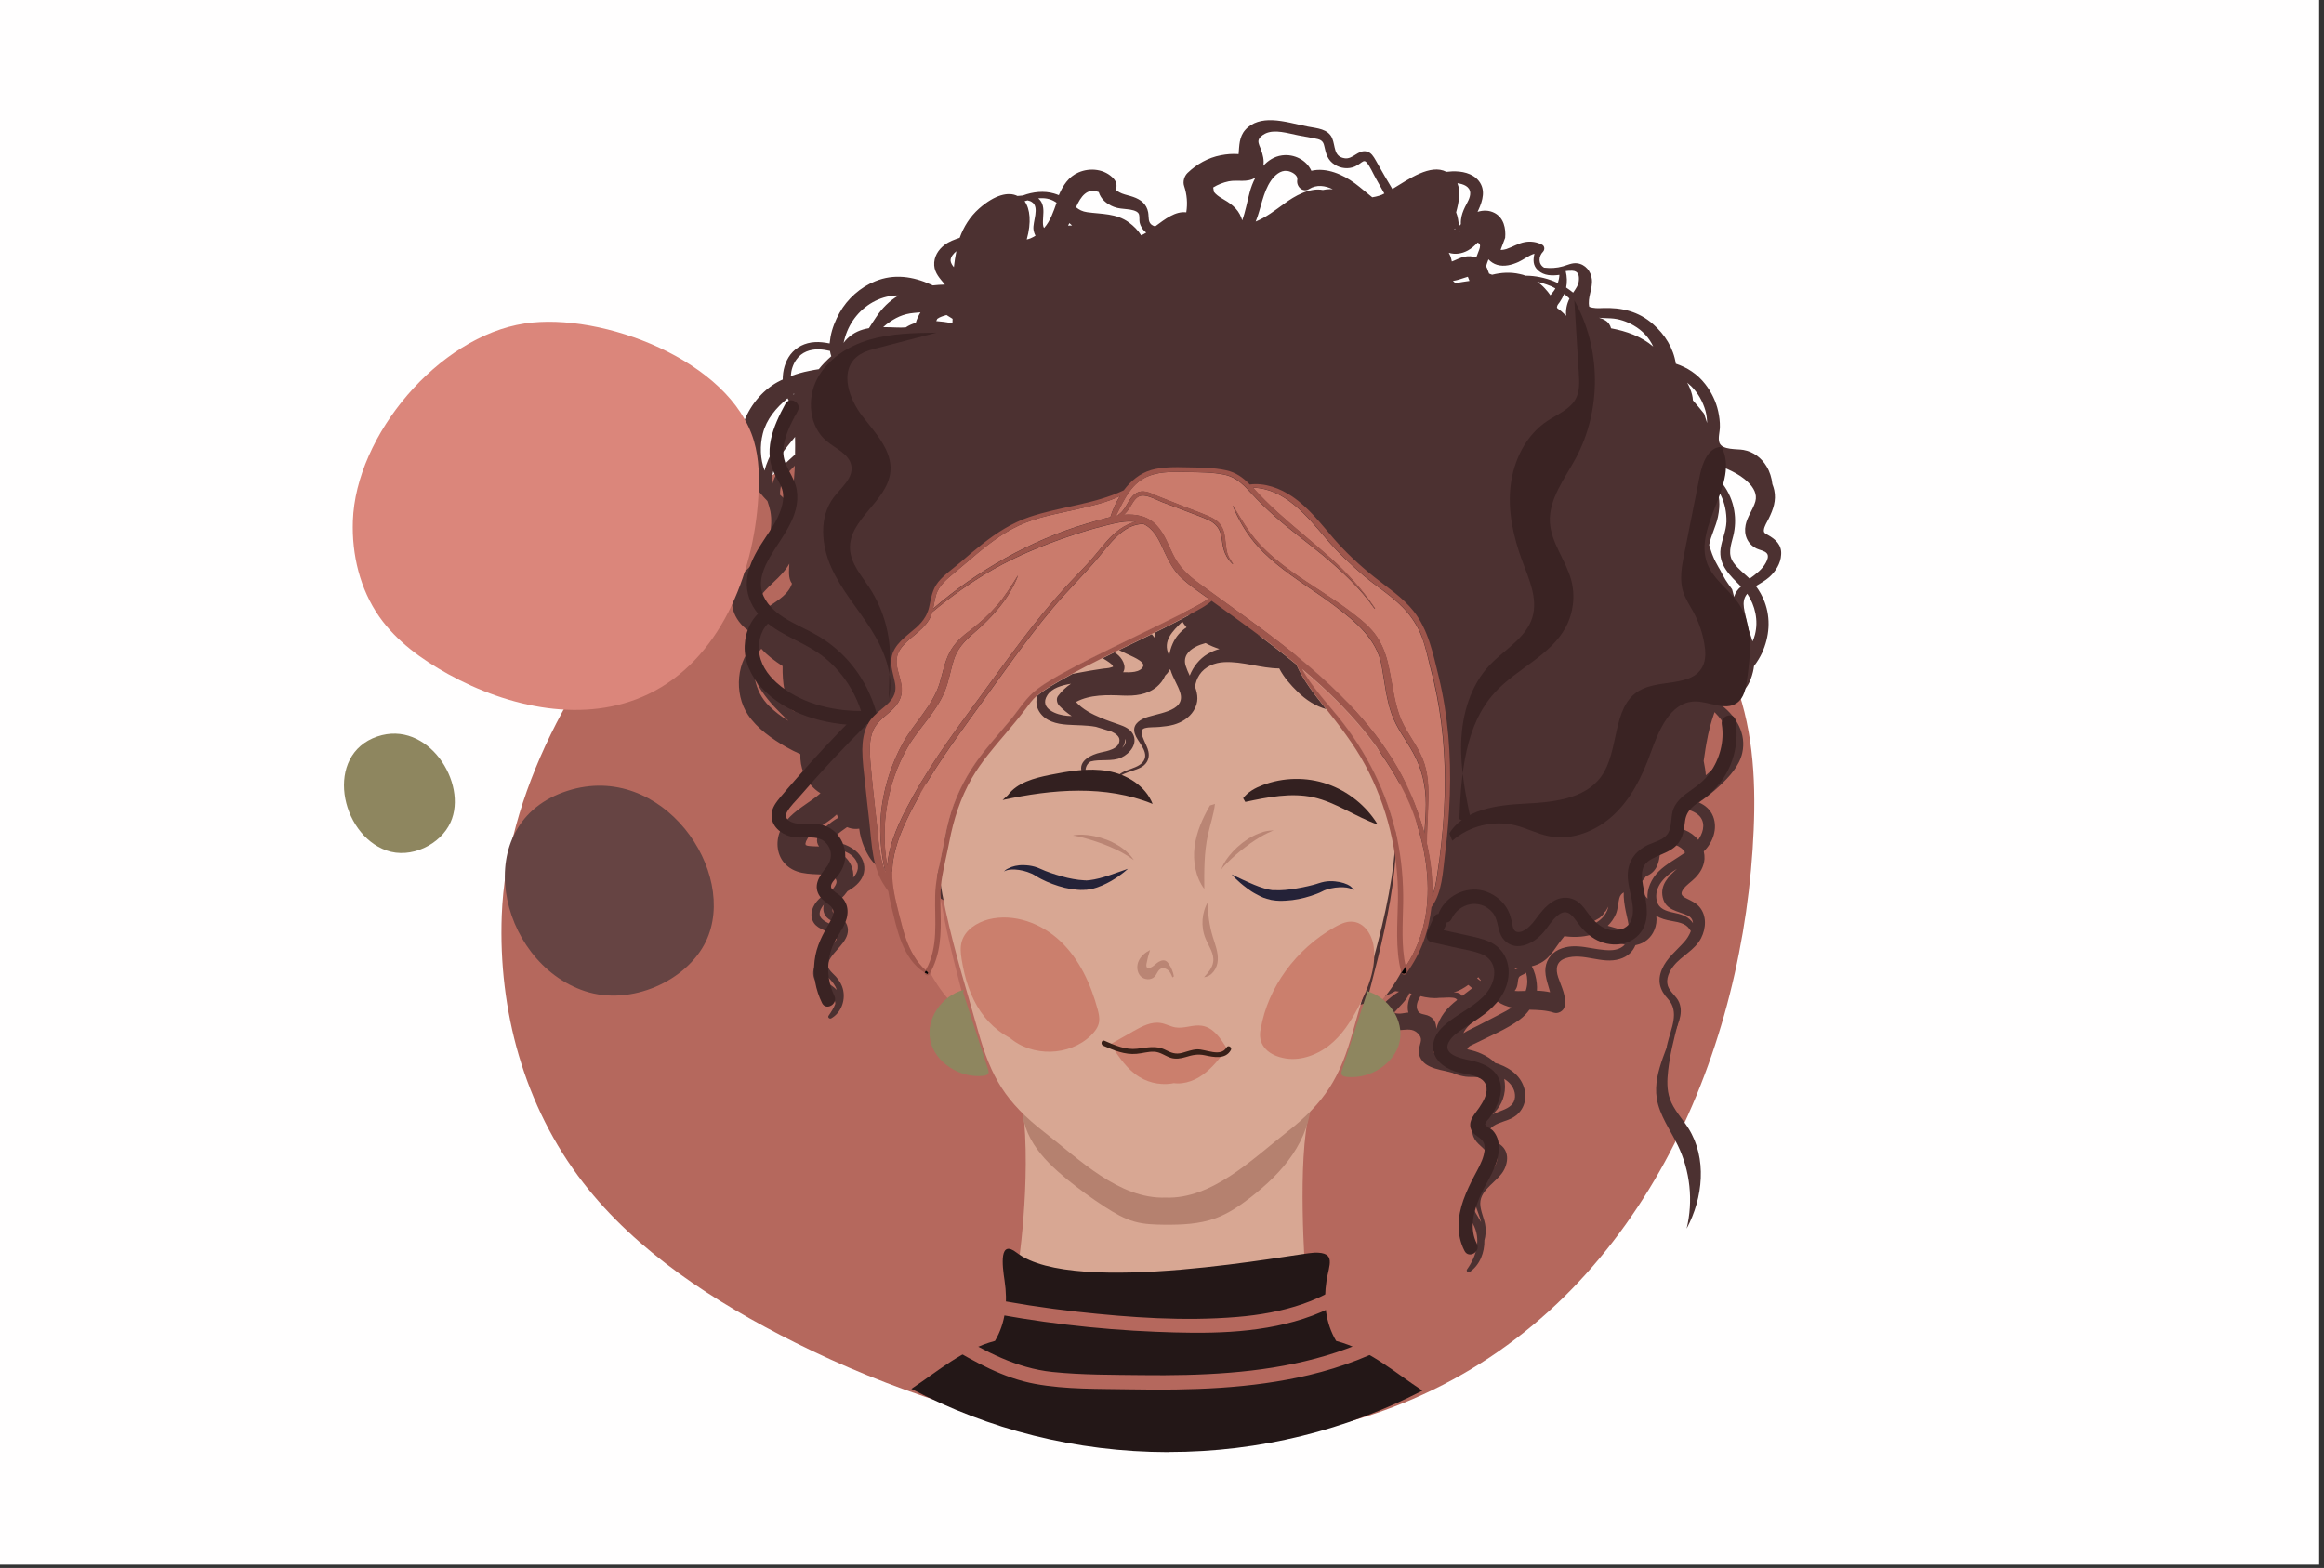 <?xml version="1.0" encoding="utf-8"?>
<!-- Generator: Adobe Illustrator 25.1.0, SVG Export Plug-In . SVG Version: 6.00 Build 0)  -->
<svg version="1.1" id="Layer_1" xmlns="http://www.w3.org/2000/svg" xmlns:xlink="http://www.w3.org/1999/xlink" x="0px" y="0px"
	 viewBox="0 0 1962 1323.9" style="enable-background:new 0 0 1962 1323.9;" xml:space="preserve">
<rect x="0" y="0" width="1962" height="1323.9" fill="#333333" stroke="none"/>
<style type="text/css">
	.st0{fill:#FFFEFE;}
	.st1{fill:#B5685D;}
	.st2{fill:#D8A793;}
	.st3{fill:#B5816F;}
	.st4{fill:#4C3131;}
	.st5{fill:#CA7B6C;}
	.st6{fill:#231717;}
	.st7{fill:#BA8574;}
	.st8{fill:#242238;}
	.st9{fill:#332020;}
	.st10{fill:#CB7F6D;}
	.st11{fill:#372018;}
	.st12{fill:#8E865F;}
	.st13{fill:#DB867B;}
	.st14{fill:#664443;}
	.st15{fill:#3A2323;}
	.st16{fill:#9E564C;}
</style>
<g>
	<g>
		<polyline class="st0" points="0,0 1957.9,0 1957.9,1321.1 0,1321.1 		"/>
	</g>
	<path class="st1" d="M423.6,773.1c-2.9,79.4,18.5,160.7,68.9,225.7c45,58,110.4,100.6,179,134.9c158.7,79.4,357.3,118.3,521,47.7
		c185.8-80.1,274.8-278.4,287.1-464.1c2.9-44.3,2.4-89.6-11.5-132.2c-61.7-188.7-395.3-304-596.6-276.6
		C645.5,339.3,431.1,572.2,423.6,773.1z"/>
	<path class="st2" d="M1105.7,938.1c5.6-21-39.6,41.5-55.7,52.8c-13.9,9.7-28.6,19.5-45.4,23.4c-6.8,1.8-13.7,2.5-20.6,2.2v0
		c-6.9,0.3-13.8-0.4-20.6-2.2c-16.8-3.9-31.5-13.7-45.4-23.4c-16.1-11.2-57.3-78.3-54.6-56.7c7.8,63.2-4.6,140.7-4.6,140.7
		l125.2,0.3v0h118C1102.1,1075.2,1094.7,979.8,1105.7,938.1z"/>
	<g>
		<path class="st3" d="M867.2,924.7c17.1,11.7,33.1,25.2,50.6,36.4s37.1,20,57.7,21.1c10.7,0.6,21.3-1,31.8-3.2
			c7.9-1.7,15.8-3.7,23.1-7.3c6.1-2.9,11.7-6.8,17.2-10.7c17.7-12.3,35.5-24.7,51.7-39c1-0.9,2.2-1.9,3.5-1.9c3.1-0.1,4.3,4,4.3,7.2
			c-0.1,17-6.5,33.7-16,47.7c-9.5,14.1-22.1,25.7-35.4,36.1c-9.1,7-18.7,13.6-29.4,17.5c-13.7,5-28.5,5.6-43,5.5
			c-8.6-0.1-17.2-0.3-25.4-2.6c-9.1-2.5-17.3-7.4-25.2-12.5c-11.1-7.2-21.8-15-32.1-23.4c-10.5-8.7-20.7-18.1-28-29.7
			c-7.3-11.6-11.5-25.7-9.2-39.3"/>
	</g>
	<path class="st4" d="M1492.3,451.6c-2-1.1-3.4-1.7-3.2-4c0.3-3.3,2.7-6.8,4.1-9.7c3.8-7.7,6.5-15.3,4.7-23.9
		c-0.4-1.8-0.9-3.5-1.6-5.2c-0.6-5.3-2.1-10.4-4.9-15c-4.3-7.2-11.1-12.4-19.5-13.9c-5.3-1-18,0.3-20.3-6.1
		c-1.4-3.9,0.4-9.3,0.4-13.4c0.1-4.3-0.5-8.7-1.4-12.9c-1.8-8.4-5.7-16.4-11-23.2c-6.7-8.6-15.3-14.1-24.8-17.2
		c-2-13.1-9.1-24.5-19.2-33.4c-12.2-10.8-26.6-14.2-42.6-13.6c-3.7,0.2-7.7,0.3-11.3-1.1c-1.7-7.6,3.1-15.4,2.2-23.2
		c-0.7-6.7-5.5-12.7-12.5-13.5c-4.2-0.5-8.1,1.5-12,2.6c-5.3,1.5-10.4,1.7-15.8,1.1c-5.2-3-4.8-9.6-0.9-13.5
		c1.6-1.7,1.4-4.8-0.8-5.9c-4.4-2.3-9.5-3.1-14.5-2.2c-5.7,1-10.3,4.1-15.7,5.9c-1.3,0.4-3.1,0.8-4.8,0.7c0-0.1,0.1-0.3,0.1-0.4
		c1.3-3.3,2.5-6.5,3.7-9.8c0.7-8-1.1-16.7-8.8-20.9c-4.7-2.5-9.7-2.5-14.5-1c0.3-0.6,0.5-1.1,0.8-1.7c3.6-7.9,6.2-17,0.2-24.5
		c-5.3-6.6-14.5-8.3-22.5-8c-1.6,0.1-3.2,0.2-4.8,0.4c-13.4-7-31.7,6.1-45.6,14.5c-2.3-3.8-4.5-7.5-6.7-11.3
		c-2.5-4.3-4.9-8.7-7.4-13c-1.8-3.1-3.7-6.5-7.5-7.4c-7.4-1.8-11.7,7-18.9,5.7c-9.2-1.5-7.5-10.2-10.3-16.8
		c-3.5-8.1-12.9-8.4-20.5-9.9c-9.8-1.9-20-5-30-5.4c-8.5-0.3-16.9,1.5-22.8,8.1c-5.4,6-5.1,13.6-5.7,20.3c0,0,0,0.1,0,0.2
		c-5.1-0.4-10.1,0-15.1,1c-10.6,2-20.3,7.5-28,14.9c-2.8,2.7-4.2,7.4-2.9,11.1c2.4,7.1,3,14.8,1.8,22.2c-9.2-1.1-17.8,5.6-26.3,11.9
		c-0.7-0.2-1.3-0.5-2-0.8c-4.4-2.3-3.1-7-3.9-11.2c-1.3-6.9-6.2-10.7-12.6-12.9c-3.1-1.1-6.4-1.7-9.5-2.9c-1.5-0.6-2.8-1.3-4.1-2.2
		c-1.4-0.9-0.9-1.5-1.5-0.2c1.7-3.5,1.3-7-1.3-10c-7.4-8.3-19.9-9.7-29.8-5.4c-8.4,3.6-13.2,11.1-16.6,19.2c-1.3-0.5-2.6-1-4-1.4
		c-8.4-2.5-17.9-1.5-26.4,1.7c-1.5,0.1-3,0.2-4.5,0.4c-7.6-3.8-19.1-1.1-32.4,10.6c-7.8,6.9-13,15.4-16.4,24.7
		c-4.4,1.5-8.7,3-12.5,5.8c-5.6,4.1-9.5,10.4-9,17.5c0.4,6.5,4.9,11.2,8.9,16c0,0.1,0.1,0.1,0.1,0.2c-3.3,0.1-6.7,0.3-10.2,0.7
		c-0.5-0.2-1-0.5-1.5-0.7c-15.3-6.9-31.2-9.3-47.1-2.8c-12.5,5-23.5,14.8-30.1,26.6c-3.5,6.2-6.3,13.2-7.6,20.2
		c-0.3,1.9-0.6,3.8-0.8,5.7c-4.1-0.8-8.4-1.4-12.6-1.1c-8.1,0.5-15.5,4-20.5,10.5c-4.5,6-6.5,13.5-6.5,21.1
		c-0.5,0.2-1.1,0.5-1.6,0.7c-14.2,6.8-25.2,19.8-30.9,34.3c-9.6,24.6,2,49.7,19.6,67.6c1,2.9,1.9,5.8,2.5,8.7
		c1.2,6.6,0.9,13.6-0.8,20.1c-1.8,6.9-5.6,12.9-9,19.1c-0.1,0.1-0.1,0.3-0.1,0.4c-2.4,2.4-4.8,4.6-7.3,7c-4.8,4.6-9.7,9.8-12.5,16
		c-6.5,14.4-1.5,29.1,11,38c1.2,0.8,2.4,1.6,3.6,2.3c0.4,2.7,1.4,5.4,2.9,8c-16.7,14.3-18.8,42.9-6.7,60.9
		c7.7,11.5,20.4,20.4,32.3,27.2c3.9,2.2,7.8,4.2,11.9,6c-0.4,11,3.7,22,12.6,29.8c1.4,1.2,2.9,2.3,4.4,3.2
		c-3.9,3.5-8.3,6.3-12.5,9.3c-9.2,6.4-18.6,13.4-22.3,24.5c-3.3,9.7-1.2,21,6.9,27.7c9.9,8.3,23.2,6.2,35.1,7.6c2.4,0.3,4.7,1.3,6,4
		c1.4,2.8-1.6,6.4-4.1,9.4c-2.9,1.4-5.7,2.9-8.2,4.9c-5.8,4.5-10.5,12.2-7.7,19.7c2.7,7.3,10.8,8.1,16.4,12c1.2,0.9,3.3,2.6,4.1,4.3
		c-2.1,2.8-4.8,5.4-6.7,7.7c-0.2,0.3-0.4,0.5-0.7,0.8c-2.4,1.7-4.6,3.4-6.5,5.7c-4.7,5.6-8.5,14.6-3.8,21.3
		c2.7,3.8,7.3,5.8,10.8,8.8c2.7,2.3,5.7,6.3,5.7,10.1c-1.3,3.6-3.5,6.9-5.7,10.1c-0.9,1.4,0.9,2.9,2.2,2.2
		c8.2-4.6,12-14.5,10.2-23.6c-0.9-4.5-3.2-8.3-6.2-11.7c-1.8-2-4.1-3.8-5.6-6.1c-2.2-3.5-0.7-7,1.4-10.1
		c5.2-7.9,17.5-16.1,13.6-27.2c-1.6-4.6-5.9-6.1-9.6-8.6c-2.7-1.8-3.4-3.5-1.9-6.6c1.4-2.7,4-4.8,6.2-6.9c2.2-2.1,4.1-4.3,5.7-6.6
		c5.4-3,10.6-7.1,13-12.9c2.8-6.8,0.7-14.2-4.3-19.5c-3-3.1-6.8-5.3-10.8-6.9c-2.5-0.9-5-1.4-7.6-2.2c-1-0.3-2.8-1-4-1.3
		c0.8-0.8,1.6-1.9,2.3-2.6c1.9-1.9,4-3.6,6.1-5.2c1.6-1.2,3.3-2.3,4.9-3.5c1.2,0.5,2.5,0.9,3.9,1.2c2.2,0.4,4.3,0.4,6.4,0.1
		c0.6,5.4,2.1,10.6,4.2,15.7c2.3,5.4,5.5,11,9.9,15c3,2.8,6.2,4.7,10.4,5.3c1.3,0.2,2.7,0.3,4.1,0.4c1.4,0.1,3.2-0.6,4.3-0.5
		c1.3,0.2,2.5-0.1,3.4-0.7c25.5,23.9,61.9,39.2,91.1,53.9c44.9,22.7,92,44.5,141.9,52.9c14.3,2.4,29,3.4,43.4,6.6
		c42.9,9.7,99.5,10.4,139.9-11.4c1,0.1,2.1,0.2,3.1,0.4c-4.6,2.6-9,6.5-12.7,9.9c-4.5,4.1-5.8,10.1-2.6,15.4
		c3.3,5.4,9.8,7.5,15.9,7.2c5.9-0.2,10.8-1.8,15.4,2.8c4.3,4.4,2.1,7.1,1,12.4c-1.2,5.5,1.3,10.4,5.7,13.6c4.7,3.3,11,4.6,16.6,5.8
		c1.7,0.4,3.8,1,6,1.5c0.3,0.1,0.5,0.3,0.8,0.4c3.3,1.4,6.6,2.3,10.2,2.8c3.2,0.4,6.4,0.1,9.5,0.4c4.2,0.5,8.2,4,9.9,7.8
		c2.3,5.2,0.5,10.1-2.6,14.5c-6.2,9-16.8,21-7.8,32.1c4.4,5.4,10.9,7.6,9.2,15.9c-1.4,6.8-6.3,12-10.5,17.2
		c-4.1,5.1-8.1,10.8-8.7,17.5c-0.6,7.2,3.6,12.6,7,18.6c7.3,13,3.3,27.4-4.9,38.8c-0.9,1.3,0.9,3,2.2,2.2
		c8.7-5.9,12.7-16.6,12.5-26.9c1.1-3.6,1.2-7.4,0.9-11.2c-0.6-6.7-4.4-13.1-4.4-19.8c0-12.4,15.5-18.7,20.4-29
		c2.1-4.5,3.1-9.6,1.4-14.3c-2-5.5-6.9-7.9-11.7-10.6c-1.8-1-3.9-2.1-4-4.5c-0.2-2.9,3-5.6,5.1-7.1c5.1-3.4,11.6-4.1,16.8-7.3
		c9.6-5.8,12.4-17.2,8.1-27.4c-4.1-9.9-13.7-15.6-23.6-18.5c-3.2-3.4-7.2-5.8-11.6-7.8c-3.3-1.5-6.5-2.5-10.1-3.3
		c-0.6-0.1-1.1-0.3-1.7-0.4c0.4-2.7,4.4-3.8,6.5-4.9c12.6-6.4,26.6-11.9,37.9-20.3c3.2-2.4,5.9-5.2,8-8.2c7,0.2,14,0.3,20.6,2.5
		c3.6,1.2,8.3-1.4,9.1-5.2c1.8-8.5-2.7-16.7-5.4-24.6c-2.4-7.1-1.6-13.6,6.3-16.2c15-4.9,30.4,5.3,45.6,0.7
		c7-2.1,11.1-6.4,13.3-11.7c0.3,0,0.6-0.1,0.9-0.2c6.8-1.4,12.3-6,15-12.4c1.7-3.9,2.3-8.2,1.7-12.3c3.7,2.5,8.2,3.6,12.8,4.4
		c3.5,0.6,7,1.2,10.3,2.7c3,1.4,4.6,3.5,6.1,5.9c-1.3,3.5-3.5,6.8-5.4,8.9c-6.6,7.5-15,13.9-19,23.3c-4.1,9.6-1.9,17.6,5,25
		c10.2,11,2.5,25.4-0.4,37.8c-0.3,1.5-0.6,3-0.9,4.5c1.7-3.2,3.4-6.3,5.3-9.4c3.4-9.6,9.7-19.6,5.5-29.9c-2.2-5.3-7.7-8.6-9.5-13.9
		c-1.9-5.9,1.2-12.4,4.9-17c6.9-8.6,17.8-13.1,23.1-23.3c4.3-8.3,5-19.3-1.6-26.7c-2.9-3.2-6.7-4.9-10.5-6.8c-4.1-2-5.9-3.8-2.8-8
		c2.6-3.6,6.7-6.1,9.8-9.3c4.4-4.4,7.5-9.7,8-16.1c0.1-2.2-0.1-4.3-0.6-6.4c7.7-7.5,11.9-19.2,7.9-29.5c-2.3-5.8-6.8-9.6-12.1-11.8
		c6.3-4.2,12.2-9,17.6-14.1c8.1-7.5,16.6-16.7,19.1-27.7c3.6-16.1-4.8-30.3-17-39.9c11.8-7.5,21.7-10.6,26-28.5
		c0.4-1.7,0.7-3.3,0.9-5c2.8-3.6,5.1-7.5,6.8-11.1c6.2-13.7,7.5-29,2.1-43.2c-1.8-4.7-4.3-9.2-7.3-13.2c3.8-2.4,7.8-4.5,11.2-7.5
		c5.4-4.8,9.8-11.7,10.1-19C1504.4,460.2,1499,455.3,1492.3,451.6z M699.9,826c2.9,3,5.4,6.1,6.5,9.8c-5.2-5.4-15-8.5-14-16.4
		c0.2-1.5,0.6-3,1.1-4.4C693.8,819.4,696.8,822.8,699.9,826z M710,785c0,0.4-0.1,0.9-0.1,1.3c-0.8-0.9-1.7-1.8-2.6-2.5
		c-6.3-4.8-20.5-6.7-13.4-17.8c0.5-0.8,1-1.4,1.6-2.1c-1,4.4-0.3,8.8,4.1,12.1C703.1,778.7,710.1,779.3,710,785z M707.8,717.4
		c5.1,1,10.2,3.1,13.5,7.2c4.9,6.1,3.2,11.9-1,16.4c0.4-3.5-0.2-7.1-2-10.9c-2.2-4.6-6-7.9-9.9-10.9c-1.1-0.8-2.3-1.5-3.5-2.1
		C705.8,717.2,706.8,717.2,707.8,717.4z M641.6,504.8c0.2-0.4,1.1-2.1,1.6-2.8c1-1.6,3.7-4.4,5.9-6.6c5.1-5,10.5-9.6,14.7-15.4
		c1-1.3,1.8-2.7,2.6-4.1c-0.2,6-1.2,12.1,2.2,16.9c-0.2,0.7-0.5,1.3-0.8,2c-4,8.8-13.6,13.4-21.3,19.2c-0.4-0.3-0.9-0.5-1.3-0.8
		c-0.5-0.3-0.8-0.5-0.9-0.5c0-0.1-0.1-0.2-0.4-0.5c-0.6-0.5-2.5-3.3-1.4-1.4c-0.3-0.5-0.5-0.9-0.8-1.4c-0.1-0.2-0.2-0.5-0.2-0.8
		c0-0.4-0.1-1.1-0.1-1.7C641.3,506.7,641.6,504.9,641.6,504.8z M660.2,433.1c1,0.7,1.9,1.4,2.9,2.1c-0.6,1.5-1.3,3-2,4.5
		C660.8,437.5,660.5,435.3,660.2,433.1z M649.2,596c-6.2-6.1-10.2-14-11.8-22.4c0.7,1.3,1.3,2.6,2,3.8c5,9.2,12.1,17.4,19.6,24.8
		c2.2,2.2,4.4,4.4,6.6,6.5C659.6,605,654,600.8,649.2,596z M645.2,573.2c-3.8-6.8-9.4-18-3-24.8c0.2-0.2,0.4-0.4,0.6-0.6
		c4.6,5.3,11.1,10.2,17.9,14.6c-0.2,14.4,1.7,27,7.5,35.2c0.8,1.1,1.7,2.3,2.8,3.5C660.7,593.4,651.4,584.4,645.2,573.2z
		 M670.8,397.4c0,0.1,0,0.1,0,0.2c-0.1,0.9-0.1,1.9-0.2,2.8c-0.1,1-0.2,2-0.2,2.9c0,0,0,0,0,0c-0.1,1.4-0.3,2.9-0.4,4.3
		c0,0.2,0,0.4-0.1,0.6c-0.2,1.5-0.4,3-0.6,4.5c-0.1,0.9-0.3,1.7-0.4,2.6c-0.1,0.6-0.2,1.1-0.3,1.7c-0.5,2.7-1.1,5.3-1.9,7.9
		c-2.9-2.2-5.6-4.6-8.2-7.2c0-2.2,0.2-4.3,0.6-6.4c1.4-7.6,6.6-12.9,11.9-18.1C671,394.6,670.9,396,670.8,397.4z M671.2,383.8
		c-1.8,1.7-3.7,3.4-5.6,5.1c-5.4,4.8-10.3,10.2-12.7,17.1c-0.3,0.9-0.6,1.7-0.8,2.6c-0.3-3.4-0.2-6.9,0.7-10.4
		c3-11.4,11.1-20.2,18.4-29.3C671.3,373.8,671.3,378.8,671.2,383.8z M671.3,350.2c-1.7,2.9-3.4,5.7-5.1,8.4c-6.9,11-15,21.7-19.3,34
		c-0.6,1.6-1,3.2-1.4,4.8c-3.7-9.9-4.1-21.1-1.5-31.3c3.1-12.2,11.3-21.8,20.8-29.7c0,0,0.1-0.1,0.1-0.1c1.7,3.7,3.9,7.1,6.6,9.9
		c0,0.2,0,0.5,0,0.7C671.4,348.2,671.3,349.2,671.3,350.2z M669.9,332.6c0.2-0.1,0.4-0.2,0.5-0.4c-0.1,0.4-0.2,0.9-0.2,1.3
		C670.1,333.2,670,332.9,669.9,332.6z M691.3,311.7c-2.9,0.4-5.7,1-8.3,1.5c-5.2,1-10.4,2.5-15.4,4.4c0.3-5,1.8-10,4.8-14.1
		c4.4-6.2,11.5-8.7,18.9-8.5c3.2,0.1,6.3,0.6,9.4,1.3c0.2,1.6,0.6,3.1,1.1,4.5C697.8,304.3,694.3,307.9,691.3,311.7z M680,713.1
		c0,0.1,0,0.2,0,0.3C679.6,713.1,679.7,713,680,713.1z M697.2,698c-2.9,2.6-6.5,5.8-7.3,9.8c-0.5,2.4,0.1,5,1.6,6.9
		c-1.3-0.1-2.6-0.1-3.8-0.1c-2-0.1-4.9-0.2-6.3-0.6c-0.1,0-1.7-0.8-1-0.4c-0.1,0-0.1-0.1-0.2-0.1c0-0.1-0.1-0.2-0.1-0.3
		c0.5,0.1,1.1,0.3-0.1-0.3c0-0.1,0-0.1,0-0.1c0-0.2,0-0.5,0-0.7c0,0.3,0.3-1.1,0.5-1.8c0.1-0.1,1.3-2.5,1.6-2.9
		c5.6-7.4,16.9-12.7,24.3-19.7c0.4,1,0.8,1.9,1.3,2.8C703.8,692.5,700.2,695.5,697.2,698z M739.5,268c-2,3-4,6-5.9,9.1
		c-6.7,1.1-13,3.6-18.3,8.8c-1.1,1.1-2.2,2.3-3.1,3.6c0.4-1.7,0.8-3.4,1.3-5c2-6.6,5.2-12.6,9.6-17.9c8.6-10.4,21.9-17.4,35.5-17.1
		C750.8,254,744.4,260.5,739.5,268z M773.1,272.6c-3.1,0.9-5.9,2.1-8.4,3.8c-2.5,0.2-5.1,0.2-7.7,0.1c-3.8-0.1-7.6-0.3-11.4-0.3
		c0.9-0.8,1.8-1.6,2.7-2.3c7.4-5.6,14.1-8.9,23.3-9.7c1.8-0.2,3.6-0.3,5.5-0.5C775.5,266.4,774,269.4,773.1,272.6z M804.1,272.9
		c-4.8-0.9-9.4-1.5-13.7-1.8c0.3-0.6,0.6-1.3,0.9-1.9c2.2-1.6,4.9-2.4,7.8-3.2c1.7,1,3.4,2.1,5.1,3.2
		C804.1,270.4,804.1,271.7,804.1,272.9z M805.3,225.6c-1.4-1.7-2.7-3.6-2.8-5.7c0-3.1,2.6-5.9,4.9-7.8
		C806.5,216.5,805.8,221,805.3,225.6z M872.5,193.8c0.3,2.1,0.9,3.8,1.7,5.2c-1.3,0.8-2.6,1.6-4.1,2.2c-1,0.4-2.2,0.8-3.3,1
		c4-14.4,2.9-25.7-1.8-32.3c0.8-0.2,1.7-0.5,2.5-0.7c1.3,0.3,2.6,0.7,3.6,1.4C878,174.9,871.6,187.4,872.5,193.8z M881.5,192.5
		c-1.2-1.3-1-4.5-1-6c0.1-4.8,1.1-9.7-0.6-14.3c-0.8-2-1.9-3.5-3.4-4.7c5-0.5,10,0.1,14.6,3.1c0.3,0.2,0.6,0.4,0.9,0.6
		C889.3,178.8,886.9,186.3,881.5,192.5z M901.7,190.5c0.4-0.7,0.7-1.4,1.1-2.1c0.7,0.7,1.5,1.4,2.3,2
		C903.9,190.5,902.8,190.5,901.7,190.5z M963.4,198.7c-2.6-4.2-6.3-7.9-10.4-10.9c-10.5-7.7-22.8-6.9-35.1-8.6
		c-4.2-0.6-6.8-2-9.5-4.2c4-9,9.3-16.7,19.2-12.8c1.7,5.8,6.4,10,12.8,12.5c3.8,1.5,7.5,1.5,11.4,2c2.7,0.3,8,1,9.5,3.7
		c1,1.9,0.4,5.2,0.8,7.3c0.4,1.8,1.1,3.5,2.1,5.1c0.9,1.3,2.1,2.6,3.5,3.6C966.3,197.3,964.8,198.1,963.4,198.7z M1055,162.5
		c-2.1,7.8-3.5,16.1-6.3,23.6c-0.2-0.7-0.4-1.5-0.7-2.2c-3.1-8.3-9.8-12.6-17.1-16.8c-1.9-1.1-4.4-2.9-6.1-5.1
		c-0.2-1.2-0.3-2.5-0.6-3.7c4-2.5,8.4-4.2,13.1-5.2c7.5-1.5,15.8,1.4,22.6-3.2C1057.7,154,1056.1,158.4,1055,162.5z M1119.9,159.9
		c-1.1,0.1-2.1,0.3-3.1,0.5c-11.4-2.1-23.8,5.1-32.5,11.5c-7.8,5.7-15.4,11.6-24.2,15.2c4.7-11.5,5.9-24.5,13-34.7
		c3-4.3,7.9-8.8,13.5-8.1c3.4,0.4,9.4,3.3,8.6,7.6c-1,5.5,4.6,11.1,10,7.7c6.5-4,13.5-2.9,20,0.2
		C1123.6,159.7,1121.8,159.7,1119.9,159.9z M1164.6,165.2c-2.2,0.7-4.2,1.1-6.1,1.4c-4.9-3.8-9.5-8-14.5-11.7
		c-10.4-7.7-24.2-13.7-36.9-10.7c-4-8.9-14.4-14.5-24.9-13c-6.4,0.9-11.6,4.3-15.7,8.8c0.9-4.5-0.3-9.4-2.1-14.2
		c-0.7-1.8-2.1-4.6-2-6.7c0.2-2.9,3.3-5,5.6-6.2c8.1-4.1,19.6-0.2,28,1.4c4.5,0.8,9,1.7,13.5,2.5c4.7,0.9,7.5,1.5,8.5,6.5
		c1.4,6.5,2.8,12,8.8,15.7c5,3.2,11.5,4,17,1.6c1.6-0.7,3-1.6,4.4-2.6c1.9-1.3,3.5-3.1,5.4-1c3.2,3.6,5.4,9.2,7.8,13.4
		c2.5,4.3,4.9,8.6,7.3,13C1167.3,164.2,1165.9,164.8,1164.6,165.2z M1247.3,1026.6c-1.9-3.1-4-6.4-4.2-10.2
		c-0.1-2.7,0.6-5.3,1.9-7.8c-0.1,0.6-0.1,1.1-0.2,1.7c-0.3,6.4,2.9,12.6,4.8,18.6c0.3,1.1,0.6,2.1,0.8,3.1
		C1249.4,1030.2,1248.4,1028.4,1247.3,1026.6z M1263,975c0.9,1.3,1.3,2.9,0.8,5.1c-0.8,3.5-2.5,6.3-4.7,8.9
		C1261.7,984.7,1263.5,980,1263,975z M1264,936.7c5.7-7.2,7.8-16.8,5.9-25.7c0.9,0.5,1.8,1.2,2.7,1.9c4,3.2,6.7,8,6.4,13.3
		c-0.4,6.3-5.2,9.2-10.6,11.3c-2.6,1-5.4,2.1-8.2,3.4C1261.6,939.4,1263,938,1264,936.7z M1340.2,779.5c0.7-0.2,1.3-0.3,2-0.5
		c1-0.3,2-0.7,3-1c1.7-0.9,3.4-1.9,5.1-2.9c0.1-0.1,0.3-0.2,0.4-0.3c0.7-0.7,1.4-1.3,2.1-2c0.3-0.4,0.7-0.8,1-1.2
		c0-0.3,0.5-1.2,1.9-2.4c0.6-1.1,1.3-2.3,1.9-3.4c0.1-0.2,0.1-0.4,0.2-0.5c-0.2,1.2-0.5,2.4-1,3.5c-2,5-6.2,8.7-10.8,11.1
		c-0.2,0.1-0.3,0.1-0.5,0.2c-2-0.1-3.9-0.1-5.9,0C1339.8,779.9,1340,779.7,1340.2,779.5z M1327.3,228.6c5.2,0.2,6,4,5.6,8.4
		c-0.3,3.8-2.7,7-4.8,10.1c-1.9-1.5-3.9-3-5.9-4.3c0.9-4.4,0.8-9.1-0.4-13.9C1323.5,228.7,1325.4,228.5,1327.3,228.6z M1320.5,248.2
		c1.4,1,2.7,2.2,3.9,3.3c0.2,0.2,0.4,0.4,0.6,0.6c-2.3,4.6-3.3,9.6-2.8,14.5c-1.4-1.3-2.7-2.6-4.1-3.8c-1-0.8-2-1.6-3-2.3
		c-0.1-0.1-0.2-0.2-0.4-0.3c-0.1-0.3-0.2-0.5-0.3-0.8c0.1-0.4,0.2-0.9,0.3-1.2c0.4-1.1,1.3-2,2-3
		C1318.2,253,1319.5,250.6,1320.5,248.2z M1230.4,154.7c5.1,0.7,10.5,2.7,10.8,8.1c0.2,4.2-2.6,8.4-4.4,12c-1.7,3.5-3,7-3.4,10.9
		c-0.1,1.2-0.2,2.4-0.1,3.6c-0.4,0.5-0.8,0.9-1.2,1.3c0,0-0.2,0.1-0.4,0.4c-0.4-4-0.9-8.1-2.4-11.7
		C1231.8,170.2,1233.2,161.7,1230.4,154.7z M1231.9,195.1C1232,195.2,1232,195.2,1231.9,195.1
		C1232.8,195.4,1231.5,197.1,1231.9,195.1z M1228.8,193.1c-0.5,0.4-0.9,0.6-0.9,0.5C1227.8,193,1228.2,192.9,1228.8,193.1z
		 M1239.2,211.5c3.1-1.7,5.8-4.1,8.3-6.7c0.8,0.4,1.4,0.8,1.7,1.4c0.9,1.7-0.4,4.6-1,6.2c-0.6,1.7-1.3,3.3-1.9,5
		c-3.2-1.2-6.9-1.4-10.6-0.5c-3.4,0.8-6.7,2.7-10,3.9c-0.4-2-0.9-4-1.8-5.8c-0.3-0.5-0.5-1.1-0.8-1.6
		C1228.2,215.1,1234.1,214.3,1239.2,211.5z M1250.2,827.8c-0.1,0.1-0.2,0.2-0.2,0.3c0,0-0.1,0.1-0.1,0.1c-0.8-0.6-1.6-1.2-2.3-1.7
		c-0.2-0.2-0.4-0.3-0.6-0.5c0.4-0.3,0.8-0.6,1.1-0.9C1248.8,825.9,1249.5,826.8,1250.2,827.8z M1240.6,237.2
		c-3.9,0.5-7.8,1.2-11.9,1.9c-0.7-0.6-1.4-1.2-2.1-1.9c3.2-0.4,6.4-1.5,9.7-2.6c0.7-0.2,2.3-0.7,2.9-0.9
		C1239.5,234.5,1240.3,236.3,1240.6,237.2z M1189,855c-0.1,0-0.2,0-0.4,0c-2.8,0.2-6,1.2-8.8,0.8c-0.7-0.1-2.2-0.1-2.6-0.9
		c-0.2-0.5-0.1,0.1,0.9-1.1c3.8-4.5,8.6-8.5,11.2-13.9c0.2-0.4,0.3-0.9,0.4-1.3c0.7,0.2,1.3,0.3,2,0.5
		C1189,843.9,1187.6,849.8,1189,855z M1212.8,890.2c-0.9-0.5-2.6-1.2-2.8-2.4c-0.1-1,0.6-2.4,1.4-3.8c0.3,2.1,0.9,4.3,1.6,6.3
		C1213,890.3,1212.9,890.2,1212.8,890.2z M1219.3,855c-3,4-5.4,8.7-6.7,13.7c-0.1-2.3-0.4-4.6-1.5-6.6c-1.4-2.4-3.6-3.9-6.1-4.8
		c-2.8-1-6.5-0.8-8-3.8c-2.1-4-0.2-8.5,2.2-12.4c5.3,1.3,10.7,2.1,16.2,1.4c0,0,0,0,0.1,0c3.5,0.1,7.3-0.5,10.8-0.1
		c2.2,0.2,3.3,0.9,3.9,1.9C1226.1,847.5,1222.4,850.9,1219.3,855z M1230.4,838.2c-1-0.2-2.1-0.3-3.2-0.3c4.7-1.2,8.6-3.6,12.4-6.3
		c1.1,1,2.2,1.9,3.3,2.8c-2.8,2.2-5.6,4.3-8.5,6.5C1233.5,839.6,1232.2,838.6,1230.4,838.2z M1266.8,856.1
		c-6.3,3.2-12.5,6.4-18.7,9.7c-4,2.1-8.6,4-12.6,6.6c0.4-1.1,0.9-2,1.9-3.4c1.9-2.6,4.9-5.3,7.6-7.6c6.4-5.4,13.3-10.1,19.3-15.7
		c3.5,2.4,7.5,4,11.9,5C1273.3,852.7,1270.1,854.4,1266.8,856.1z M1288.5,835.2c-0.1,0.5-0.3,1-0.5,1.5c-1.2,0-2.5,0.1-3.7,0.1
		c-1.9,0.1-3.7,0.1-5.6-0.1c0.3-0.4,0.5-0.7,0.8-1.1c1.5-2.3,1.7-4.7,2-7.3c0.3-2.6,0.7-3.8,3.2-4.9c1.4-0.6,2.6-1.2,3.7-2.1
		C1289.6,825.8,1289.8,830.4,1288.5,835.2z M1279,818.6c0-0.4,0.1-0.8,0.1-1.1c0.9,0,1.8,0,2.9,0
		C1280.9,817.9,1279.9,818.2,1279,818.6z M1287.9,232.8c-1.6-0.6-3.2-1.1-4.9-1.4c-7.8-1.8-15.7-1.3-23.3,0.6
		c-0.9-0.3-1.8-0.6-2.6-1c-0.8-2-1.4-4.2-2.4-6c0-0.1-0.1-0.1-0.1-0.2c0.5-2,1.3-3.9,2-5.8c2,2.1,4.5,3.8,7.3,4.6
		c6.1,1.8,12.4,0.1,18-2.4c4.4-2,8.8-5.6,13.5-7c-1.1,5.1-1.5,10,3.2,14.2c5.1,4.5,11.5,4.5,17.9,3.7c-0.1,2.4-0.6,4.7-1.3,6.9
		c-1.1-0.5-2.2-1-3.4-1.5C1304.5,234.6,1296.2,232.8,1287.9,232.8z M1313.1,243.5c-0.5,1-1.1,1.9-1.8,2.8c-0.7,1-1.5,2-2.4,3
		c-1.4-2-3-4-4.7-5.8c-1.9-2.1-4.1-4-6.5-5.6c2.7,0.6,5.5,1.4,8.2,2.4C1308.4,241.1,1310.8,242.2,1313.1,243.5z M1360.4,802.3
		c-15.3,0.6-29.7-7.4-44.6-0.4c-7,3.3-11.3,10.2-11.2,18c0.1,4.6,1.5,9.1,2.8,13.5c0.4,1.4,0.9,2.9,1.2,4.4
		c-3.6-0.8-7.4-1.2-11.1-1.3c0.2-2,0.1-4.1-0.1-6.2c-0.5-4.9-1.8-10-4.2-14.4c15.4-3.9,17.8-14.1,27.5-25.4c7.4,1,15.2,0.8,22.2-1.1
		c5.7,0.9,11.2,2.5,16.6,4.4c4,1.5,8.1,3,12.2,3.8C1369,800.6,1364.9,802.1,1360.4,802.3z M1357.3,781.7c2.8-2.7,5.2-6,6.9-10
		c1.7-4.2,1.8-8.6,2.8-12.9c0.6-2.7,2-4.2,3.8-5.3c-0.2,5.1,0.6,10.3,1.6,15.4c1.1,5.5,2.8,11.2,3,16.9
		C1369.2,785.6,1363.3,783.3,1357.3,781.7z M1360.1,277.2c-0.6-2.6-2.2-5.1-4.9-6.7c-1.8-1.2-3.6-1.7-5.3-2.2
		c3.4,0.3,6.8,0.3,10.2,0.5c6.8,0.4,13.2,2.6,19.1,6c7.5,4.3,13.1,10.4,16.5,17.8C1385.6,284,1373,279.6,1360.1,277.2z
		 M1383.4,783.1c-0.1-2.4-0.5-4.7-0.9-7.1c-0.6-3-1.3-6-1.9-9.1c2.4,2.6,4.7,5.4,5.2,8.6C1386.3,778.7,1385.3,781.3,1383.4,783.1z
		 M1424.8,773c3,1.4,4.3,3.8,4.5,6.5c-0.4-0.6-0.8-1.1-1.2-1.6c-4-4.7-9.4-6.1-15.2-7.3c-6.1-1.3-12.3-3-14.1-9.7
		c-1.6-5.8,0.4-11.9,4-16.5c3.6-4.6,8.1-7.9,13-10.8c-7.1,6.2-14.4,13.6-12.1,24C1406.1,768.7,1416.3,769,1424.8,773z M1400.2,735.9
		c-5.9,5.9-10,14.6-9.3,22.9c-2.1-2.4-4.1-4.9-5.4-7.9c-0.7-1.6-1.1-3.2-1.4-4.8c2.1-1.8,3.9-3.9,5.5-6.2c7.6-3.2,11.5-8.6,12.2-24
		c0.1-1.9,0.1-3.6,0.1-5.3c4.3,0.4,8.6,1.2,12.6,2.8c3.3,1.3,6.4,3.3,8.1,6.5C1415.2,725.2,1406.7,729.4,1400.2,735.9z
		 M1434.6,707.7c-0.3,0.5-0.6,0.9-0.9,1.4c-3.1-3.7-7.1-6.6-11.4-8.3c-3.6-1.5-7.4-2.2-11.3-2.5c0.5-0.3,0.9-0.6,1.4-1
		c0.6-0.9,2.9-2.5,3.5-3c1.9-1.8,3.7-3.6,5.4-5.5c1.5-1.6,2.8-3.4,4.3-5c3,1,5.8,2.2,8.2,4.3
		C1439.8,693.4,1438.6,701.4,1434.6,707.7z M1425.2,683.7c0.1,0,0.2,0.1,0.3,0.1C1421.1,688.6,1423.3,686.1,1425.2,683.7z
		 M1430.3,339.3c-0.1-0.1-0.2-0.2-0.3-0.3c-0.3-0.3-0.5-0.6-0.8-1c-0.1-1.6-0.3-3.2-0.7-4.7c-0.9-3.6-2.3-7-4.1-10.2
		c1.2,1,2.4,2.1,3.6,3.2c5.6,5.7,9.6,12.8,11.8,20.5c1,3.6,1.3,7,1.4,10.4c-0.7-2.4-1.5-4.8-2.3-7.1c0,0,0,0,0,0
		c-0.1-0.2-0.1-0.4-0.2-0.6c0,0,0,0,0,0c0,0,0,0,0-0.1C1436.1,346,1433.2,342.7,1430.3,339.3z M1457.4,634.3
		c-3.2,8-10.6,14.7-17.3,20.3c-0.2-3.3-0.8-7.2-1.8-12.1c0.5-3.6,1.1-7.1,1.6-10.7c0-0.2,0.1-0.4,0.1-0.5c0.1-0.8,0.3-1.6,0.4-2.5
		c0.1-0.3,0.1-0.7,0.2-1c0.1-0.7,0.2-1.4,0.4-2c0.1-0.4,0.1-0.8,0.2-1.2c0.1-0.6,0.2-1.3,0.4-1.9c0.1-0.4,0.2-0.8,0.2-1.2
		c0.1-0.6,0.3-1.3,0.4-1.9c0.1-0.4,0.2-0.8,0.3-1.2c0.1-0.7,0.3-1.3,0.5-2c0.1-0.3,0.2-0.7,0.2-1c0.2-1,0.5-2,0.8-3
		c0.4-1.5,0.8-3,1.3-4.5c0.3-0.9,0.6-1.8,0.9-2.7c0.2-0.5,0.3-1.1,0.5-1.6c0.3-0.8,0.5-1.5,0.8-2.3
		C1456.4,610.2,1462.6,621.1,1457.4,634.3z M1464,504c-0.6-2.1-1.2-4.3-1.7-6.4c-1.9-2.6-3.8-5.2-5.5-7.9c-1.6-2.6-3-5.3-4.3-7.9
		c-0.4-0.7-0.8-1.4-1.2-2.1c-0.2-0.3-0.3-0.5-0.5-0.8c-0.3-0.4-0.5-0.9-0.7-1.3c-0.2-0.3-0.3-0.6-0.5-0.9c-0.2-0.4-0.4-0.9-0.7-1.3
		c-0.2-0.3-0.3-0.6-0.5-0.9c-0.2-0.5-0.5-1-0.7-1.4c-0.1-0.3-0.3-0.6-0.4-0.8c-0.3-0.7-0.6-1.4-0.9-2.1c-0.1-0.3-0.3-0.7-0.4-1
		c-0.2-0.4-0.3-0.8-0.5-1.2c-0.1-0.4-0.3-0.7-0.4-1.1c-0.1-0.4-0.3-0.8-0.4-1.2s-0.3-0.8-0.4-1.2c-0.1-0.4-0.3-0.8-0.4-1.2
		c-0.2-0.6-0.4-1.3-0.6-1.9c-0.1-0.4-0.3-0.9-0.4-1.3c1.5-7.9,5.6-15.2,7.4-23.6c2.2-10.6,1.4-18.2-2.1-25.5c1.7,2.2,3.2,4.4,4.5,7
		c3.5,7,5,14.9,4.8,22.7c-0.3,7.9-3.8,14.8-4.9,22.5c-2,14.1,8.3,23,17.2,32.1C1467.1,497.5,1465,500.4,1464,504z M1481.6,535.8
		c-0.5,2-1.2,4-2.1,5.8c-1.2-4.6-2.9-9-4.7-13.5c0-0.8-0.1-1.5-0.1-2.3c-0.8-8.5-5.8-17.2,0.4-24.5
		C1481.8,511.4,1484.6,523.9,1481.6,535.8z M1490.8,475.1c-3,5.7-8.4,9.6-13.7,13.5c-4.5-4.3-9.6-8.1-13.3-13.1
		c-5.6-7.5-2.5-14.9-0.5-23.1c1.7-7,2-14.1,0.8-21.2c-1.3-8-4.7-15.9-9.6-22.4c-2.3-3.1-5.2-5.7-8-8.3c0.1-1.2,0.1-2.4,0.1-3.6
		c0-1.4,0-2.8-0.1-4.3c0-0.3,0-0.6,0-0.9c0-0.2,0-0.5,0-0.7c10.4,4.5,21.2,8.2,29.4,16.3c4.4,4.3,7.8,9.9,6,16.2
		c-2,6.9-6.8,12.7-8.2,19.8c-1.7,8.3,1.6,16.1,9.3,19.9c2.4,1.2,6.8,1.8,8.6,4C1493.5,469.4,1492,472.9,1490.8,475.1z"/>
	<path class="st4" d="M680,713.4c0-0.1,0-0.2,0-0.3c0,0,0,0,0,0c0.1,0.1,0.1,0.2,0.2,0.4C680.1,713.4,680.1,713.4,680,713.4z"/>
	<path class="st4" d="M1364.3,748C1364.3,747.9,1364.3,747.9,1364.3,748c0.1-0.1,0.1-0.1,0.2-0.1
		C1364.4,747.9,1364.4,747.9,1364.3,748z"/>
	<path class="st2" d="M1175.6,664.1c-0.2-1-0.3-2-0.6-2.9c-13-43.9-45.2-86.4-88.2-112.3c-41.3-24.9-93.3-31.7-102.8-32.8v0
		c-9.5,1.1-61.5,7.9-102.8,32.8c-43,25.9-75.3,68.5-88.2,112.3c-0.3,1-0.4,2-0.6,2.9c-11.9,63.9,16.5,145.8,33.2,206
		c11.1,39.8,23.4,60.5,56.5,86.2c28.6,22.2,62.7,56.3,101.9,54.9v0c39.2,1.5,73.4-32.6,101.9-54.9c33.1-25.8,45.4-46.4,56.5-86.2
		C1159.1,809.9,1187.5,728,1175.6,664.1z"/>
	<path class="st5" d="M816.8,855.5c-15.4-58.1-36-130.5-24.4-191.4c0.2-1,0.4-2,0.6-2.9h-14.1c0,0-24.8,90.4,0,147.2
		C788.2,829.6,803.1,851.2,816.8,855.5z"/>
	<path class="st5" d="M1151.2,855.5c15.4-58.1,36-130.5,24.4-191.4c-0.2-1-0.4-2-0.6-2.9h14.1c0,0,24.8,90.4,0,147.2
		C1179.8,829.6,1164.9,851.1,1151.2,855.5z"/>
	<path d="M1009,518.1c-0.6,2.1-0.5,4.3,0,6.4c0.4,2,1.1,4.7,2.5,6.3c1.1,1.2,3.1-0.4,2.3-1.8c-1.1-1.8-2.5-2.9-3.2-5
		c-0.7-1.9-0.8-3.9-1-5.9C1009.5,517.8,1009,517.8,1009,518.1L1009,518.1z"/>
	<g>
		<path class="st4" d="M1118.5,597.4c-8.9-11.2-18.3-23-24.1-36.3c-12.4-10.2-25.2-19.9-38.1-29.4c-10-7.3-20-14.5-30.1-21.8
			c-1.1-0.8-2.2-1.6-3.3-2.4c-5,4.7-11.9,7.9-17.7,11.1c-9.8,5.4-19.8,10.4-29.8,15.4c-0.4,1.4-0.6,2.8-0.7,4.4
			c-0.4-0.5-0.7-0.9-1.1-1.4c-0.4-0.5-0.8-1-1.2-1.5c-1,0.5-2,1-2.9,1.4c-8.2,4-16.5,8-24.8,12c2,1,4,2,5.9,2.9
			c3.2,1.7,16.3,6.5,14.5,10.8c-2.3,5.4-11.1,5.2-16.9,5c3.2-5.2-0.9-12.1-5.6-15.6c-0.6-0.4-1.1-0.8-1.7-1.2c-3.3,1.6-6.7,3.3-10,5
			c2,1.1,4,2.4,5.8,3.7c0.7,0.5,2.7,2,2.8,2.9c0,0.3,0.1,0.5,0.2,0.6c-0.2,0-0.6,0.1-1.3,0.4c-2.5,1-6.1,0.9-8.7,1.4
			c-6.1,0.9-12.2,1.9-18.3,3.1c-1.9,0.4-3.9,0.7-5.9,1.1c-2.1,1.2-4.3,2.3-6.4,3.5c-8,4.5-16.2,9-23.3,14.9
			c-1.4,4.4-1.1,9.2,1.6,13.5c5.1,8.1,14.6,10.4,23.5,11c8.1,0.6,16.3,0.3,24.3,1.8c4.4,1.4,8.8,2.7,13.3,4.1c3.5,1.7,6.6,4,6.6,7.1
			c0,7.6-10.5,9.3-16,10.5c-7.5,1.7-19.1,6.8-15.8,16.6c0.5,1.6,3.2,1.4,3.1-0.4c-0.1-4.2,1.6-6.8,4.2-8.6c8.3-2.3,18,0.3,26-3.3
			c7.4-3.4,14.4-12,9.7-20.2c-2.5-4.2-7.1-6.2-11.5-7.7c-5.1-1.8-10.2-3.5-15.2-5.6c-7.5-3.1-15.6-7.2-21.2-13.5
			c11.8-6.4,26.7-6,39.6-5.4c10.1,0.4,20.3-0.6,28.4-7.2c3.1-2.6,5.7-5.9,7.3-9.7c0.7-0.7,1.4-1.4,2-2.1c0.8-1.1,1.4-2.2,1.9-3.2
			c0.1,0.1,0.1,0.2,0.2,0.2c0.2,0.2,0.3,0.5,0.5,0.7c2,6.6,6.1,12.4,8.1,18.9c5.1,16.8-21.8,17.2-31.4,22c-6.7,3.3-9.5,8.1-5.9,15.1
			c3.3,6.4,11.7,14.5,5.5,21.7c-6.2,7.1-22.1,5.6-23.2,17c0,0.1,0.1,0.1,0.1,0c3.2-9.6,17.6-8.6,24.4-14.6c3.4-3,4.6-7.3,3.6-11.7
			c-0.7-3.2-2.4-6.1-3.6-9.1c-1.4-3.5-4.4-9.1,0.7-10.5c3.7-1,8.4-0.6,12.3-1c4-0.4,8.1-0.8,12-1.9c6.7-1.9,13.1-5.8,16.8-11.8
			c4.5-7.2,3.6-13.7,1.2-20.2c0.5-3.4,1.5-6.7,3.7-10.1c4.6-7,12.8-10.3,20.9-10.7c15.7-0.8,30.8,5.2,46.5,5.3
			c3.8,7.4,9.7,14.1,15.4,19.6c6.9,6.8,15.3,12.4,24.8,14.9C1119.4,598.5,1118.9,597.9,1118.5,597.4z M949.9,623.9
			c0.6,1.2,0.7,2.7-0.2,4.5c-0.5,1.1-1.3,2.2-2.3,3.1C949,629.3,950,626.7,949.9,623.9z M900.9,604.4c-8.5-0.6-24-6-16.7-17.4
			c3.9-6.1,12.2-8.4,20-9.7c-4.1,2.7-7.8,6.1-11,10.4c-1.8,2.4-0.8,6.2,1,8.1c3.3,3.4,6.8,6.3,10.6,8.8
			C903.5,604.5,902.1,604.5,900.9,604.4z M990.1,543.3c-1.5,3.3-2.5,6.7-3,10.2c-0.1-0.2-0.2-0.4-0.3-0.6
			c-5.6-11.7,3.3-20.2,11.4-28c1,1.7,2.2,3.2,3.5,4.8C996.7,533,992.6,537.7,990.1,543.3z M1019.5,552.2
			c-6.9,4.1-12.2,10.8-15.1,18.3c-1.3-2.7-2.5-5.5-3.4-8.3c-2.3-7.4,1.9-12.6,8.3-16c2.6-1.4,5.6-2.4,8.5-3.2
			c3.7,2.1,7.7,3.7,11.7,5C1026.1,548.9,1022.7,550.3,1019.5,552.2z"/>
	</g>
	<path class="st5" d="M937.4,436.6c1.9-6,4.6-12.2,8.1-17.8c-10.9,5.4-23.5,8.2-35.2,10.9c-14.7,3.4-30,6-44.2,11.5
		c-15.6,6-29.1,16.1-41.8,26.7c-6.1,5.1-12,10.3-18.1,15.3c-6.6,5.6-13.7,10.9-16.1,19.6c-1,3.7-1.6,7.4-2.4,11.1
		c37.4-32.2,82.5-57.8,129.7-71.8C923.5,440.4,930.4,438.2,937.4,436.6z"/>
	<path class="st5" d="M933.2,443.8c-10.6,2.6-21,5.8-31.3,9.3c-21.8,7.4-43,16.2-63.1,27.5c-18.3,10.4-35.6,22.8-51.8,36.3
		c-0.7,2.3-1.5,4.5-2.8,6.6c-3,4.9-7.3,8.7-11.7,12.4c-4.4,3.7-9.2,7.4-12.5,12.3c-4.4,6.5-3.5,13.2-1.4,20.4
		c1.8,6.6,4,13.5,1.7,20.3c-1.9,5.7-6.4,10-10.9,13.8c-5.9,4.9-11.2,9.5-13.4,17.1c-2.2,7.2-1.8,15-1.3,22.4
		c1.5,18.5,3.7,37,5.7,55.4c1.4,13.1,2,27.3,7.2,39.6c-4.5-18.6-5.8-38.4-3-57.4c2.7-18.2,8.7-36.1,17.6-52.3
		c9.5-17.2,25.1-31.4,31-50.4c2.7-8.8,4.2-18,8.5-26.2c4.2-8.1,10.7-13.7,17.9-19.1c8.1-6.2,15.5-12.9,22.1-20.5
		c6.8-7.8,12-16.3,17.4-25c0.1-0.1,0.3,0,0.2,0.1c-7.5,19.4-22,35.1-37.5,48.4c-7.5,6.5-13.7,13-16.7,22.7c-2.7,8.8-4.1,18-7.7,26.6
		c-7.3,17.7-22.2,31-31.5,47.5C749,661.2,743,697.3,749,731c0.3-3.5,0.8-7,1.5-10.5c3.6-16.9,11.9-33,20.2-48
		c17.5-31.7,39.6-60.7,60.9-89.9c21.3-29.2,42.4-58.7,66.7-85.5c6.3-7,13-13.7,19.4-20.6c5.9-6.4,11.1-13.2,16.8-19.7
		c6.4-7.3,14.8-14,24.2-16.1C950.4,439.4,941.2,441.8,933.2,443.8z"/>
	<path class="st5" d="M1200.5,538.2c-3.5-9.5-9.1-18-16.2-25.3c-9.9-10.2-22.1-17.5-32.9-26.7c-11.2-9.6-22-19.8-31.6-31.1
		c-16.6-19.5-35.2-42.7-62.1-43.3c6.6,7.3,13.6,14.3,20.9,20.9c14.3,13,30.2,25.6,44.6,38.5c14.2,12.7,26.8,26.6,37.5,42.4
		c0.2,0.2-0.2,0.5-0.4,0.2c-12.1-17.2-27-31.1-43.1-44.6c-13.7-11.4-28.2-21.7-41.5-33.7c-6.6-5.9-13-12.1-19-18.6
		c-1.6-1.7-3.1-3.4-4.6-4.9c-0.7-0.7-1.3-1.3-2-2c-4.5-4.2-9.5-7.6-16.1-9.1c-10.3-2.2-21.5-2.1-32.1-2.3
		c-10.2-0.2-21.1-0.6-30.8,2.8c-15.9,5.5-22,20.3-29,34.1c0.6-0.1,1.3-0.2,1.9-0.3c0.1-0.3,0.2-0.6,0.6-0.9
		c7-4.7,8.2-15.8,16.6-18.8c5.5-1.9,11.2,1.5,16.2,3.5c7,2.8,14,5.6,20.9,8.3c7.1,2.7,14.2,5.3,21.2,8.3c4.5,1.9,8.9,4.3,11.5,8.6
		c2.8,4.4,3.1,9.8,3.7,14.8c0.4,3.1,0.7,6.2,1.7,9.2c1.1,2.9,2.7,5.2,4.3,7.7c0.3,0.4,0.2,0.7-0.1,0.4c-8.4-8-8.3-16.4-9.4-22.8
		c-1.2-7.1-4.8-11.6-11.4-14.6c-6.4-2.9-13.1-5.1-19.6-7.7c-6.4-2.5-12.8-4.9-19.3-7.3c-5.2-2-14.2-7.5-19.7-4.6
		c-3.7,2-5.7,6.6-7.9,10c-1.3,2-2.9,3.9-4.7,5.4c10.4-0.8,20.5,1,28,9.2c6.3,6.8,9.4,15.7,13.4,23.9c5,10.5,12.1,17.5,21.5,24.3
		c26.5,19.4,53.7,38.2,79.3,58.8c0.7,0.6,1.5,1.2,2.2,1.8c13.6,11,26.7,22.5,39.1,34.9c16.3,16.3,31.3,34.2,43.5,53.8
		c11.7,18.8,20.2,39,26.3,60.3c0.2,0.7,0.4,1.4,0.6,2c0.5-8.2,1.2-16.4,1.2-24.6c0.1-15.3-3.3-30.2-10.8-43.6
		c-6-10.8-13.8-20.6-18-32.4c-4.7-13.3-6-27.2-8.5-41c-4.1-22.6-22-37.1-39.3-50.3c-16.2-12.3-33.8-22.6-49.5-35.6
		c-15.3-12.6-27.1-25.8-36.9-49c-0.1-0.1,0.2-0.2,0.2-0.1c6.8,11.1,12.9,22,21.8,31.7c8.2,8.9,17.5,16.5,27.3,23.6
		c17,12.2,35.2,22.6,51.8,35.4c7.4,5.7,15.1,11.9,20.4,19.7c7.1,10.4,9.6,21.7,11.8,33.9c2.6,13.9,4.4,28.4,11.1,41.1
		c5.8,11,13.8,20.8,17.5,32.9c3.9,12.6,3.4,25.8,2.9,38.9c-0.4,9.3-0.9,18.6-1,27.9c3.3,14.6,5,29.7,4.5,44.5
		c2.2-5.3,3.2-11,4.1-16.7c1.5-9.3,2.7-18.6,3.7-27.9c2-17.7,3-35.5,3-53.3c-0.1-32.2-3.9-64.1-12.3-95.2
		C1205.3,555,1203.6,546.4,1200.5,538.2z"/>
	<path class="st5" d="M789.5,756.6c0.2-11,2.6-21.3,4.8-32.1c2.2-10.7,3.9-21.6,6.8-32.2c4.6-17,12.4-33.5,22.5-48
		c8.9-12.8,19.5-24.2,29.4-36.2c7.4-9,13.4-19.2,22.8-26.2c8.2-6.1,17.2-11,26.1-15.9c23.6-12.8,48-24.2,72.2-36
		c10.3-5,20.6-10,30.7-15.4c5.1-2.7,10.8-5.5,15.5-9.1c-7.7-5.4-15.6-10.8-22.5-17.1c-6.8-6.3-10.9-14.1-14.8-22.5
		c-3.7-8.1-7.5-17.4-15.4-22.2c-0.8-0.5-1.5-0.9-2.3-1.2c-17.1-0.2-28.9,17.5-39,29.4c-12.2,14.4-25.8,27.5-37.9,42
		c-22.4,26.8-42.3,55.6-62.8,83.9c-19.3,26.8-39.1,53.6-54.4,83c-8,15.4-15.7,31.7-17.6,49.2c-1.6,15.1,2,28.8,5.7,43.3
		c1.7,6.7,3.3,13.3,5.6,19.8c3.3,9.2,9,19.7,16.6,26.3C792.4,799.5,789,778.4,789.5,756.6z"/>
	<path class="st5" d="M1203.5,726.8c-0.4-2.7-0.9-5.4-1.4-8.1c-2.1-10.9-5.2-21.6-9-31.9c-7.5-20.6-19.5-40.2-32.5-57.8
		c-13.3-18.1-28.7-34.5-45.2-49.6c-5.3-4.8-10.6-9.5-16.1-14.1c2.7,4.8,5.7,9.4,9,13.9c6.5,8.9,13.9,17.1,20.8,25.6
		c24.5,30,42.1,64.8,50.3,102.8c4,18.4,5.5,37,5.2,55.8c-0.3,17.5-1.7,35.6,2.1,52.9C1204.7,789.4,1208.1,757.7,1203.5,726.8z"/>
	<path d="M1187.6,819.6c-0.3-1.1-0.6-2.3-0.8-3.4c-1,1.5-2,3-3.1,4.5c-0.2,0.3-0.3,0.7-0.4,1
		C1184.5,823.6,1188.3,822.3,1187.6,819.6z"/>
	<path d="M783.3,820.8c-0.6-0.4-1.2-0.9-1.7-1.4c-0.2,0.4-0.4,0.8-0.6,1.2c-0.2,0.3-0.3,0.6-0.3,0.9c0.5,0.4,1.1,0.7,1.7,1
		C783.4,823.2,784.3,821.5,783.3,820.8z"/>
	<path class="st6" d="M1200.9,1174.2c-23.5-15.4-44.8-34.6-72.9-42c-9.1-15.4-10.8-33.1-8.1-50.8c2-13.2,8.7-24.2-10.2-23.7
		c-14.3,0.4-202.7,37.8-251.4,0c-14.9-11.6-12.2,10.6-10.2,23.7c2.7,17.8,1,35.4-8.1,50.8c-27.2,7.2-48,25.4-70.6,40.5
		c64.8,34.1,138.6,53.3,216.9,53.4l0-0.1c0.2,0,0.3,0,0.5,0C1063.9,1226,1136.7,1207.3,1200.9,1174.2z"/>
	<g>
		<g>
			<path class="st1" d="M825.6,1106.6c49.5,9.8,99.7,15.9,150.1,17.9c41.5,1.7,84.8,2,124.7-11c21.1-6.8,40.7-17.5,56.7-32.9
				c5.6-5.4-2.9-13.8-8.5-8.5c-27.9,26.8-66.7,36.8-104.3,39.9c-44.6,3.7-90.2,0.5-134.6-4.4c-27.2-3-54.2-7.2-81-12.6
				C821.3,1093.5,818,1105.1,825.6,1106.6L825.6,1106.6z"/>
		</g>
	</g>
	<g>
		<g>
			<path class="st1" d="M800,1136.4c23.2,13.6,47.1,27.2,73.9,32.1c26.3,4.8,53.9,4.1,80.5,4.6c50.4,0.9,101.5-0.4,150.8-12.1
				c27.7-6.6,54.5-16.7,79.2-31.1c6.7-3.9,0.6-14.3-6.1-10.4c-42.5,24.8-91.2,35.6-139.9,39.5c-24.5,2-49.2,2.4-73.8,2.1
				c-25.3-0.3-51-0.1-76.2-2.7c-30.4-3.2-56.4-17.3-82.4-32.5C799.3,1122.2,793.3,1132.5,800,1136.4L800,1136.4z"/>
		</g>
	</g>
	<g>
		<g>
			<path class="st7" d="M1031,734.4c0,0,0-0.2,0.2-0.6c0.1-0.4,0.3-1,0.6-1.7c0.6-1.5,1.7-3.5,3.2-5.8c3-4.5,7.9-10,13.7-14.5
				c1.4-1.1,3-2.1,4.4-3.1c1.4-1.1,3.1-1.8,4.6-2.7c3.1-1.6,6-2.7,8.7-3.6c1.3-0.4,2.6-0.6,3.7-0.8c1.1-0.3,2.1-0.2,2.8-0.3
				c1.6-0.1,2.4-0.2,2.4-0.2s-0.9,0.4-2.3,1c-0.7,0.3-1.6,0.7-2.5,1.1c-1,0.5-2,1-3.2,1.6c-1.2,0.7-2.4,1.4-3.7,2.1
				c-1.3,0.8-2.6,1.6-4,2.5c-2.7,1.8-5.6,3.7-8.3,5.9c-2.8,2-5.4,4.3-7.9,6.4c-2.4,2.2-4.8,4.2-6.6,6.1c-1.9,1.8-3.5,3.4-4.5,4.6
				C1031.5,733.6,1031,734.4,1031,734.4z"/>
		</g>
	</g>
	<g>
		<g>
			<path class="st8" d="M847.6,735.9c0,0,0.4-0.2,1.1-0.6c0.7-0.4,1.8-0.6,3.2-0.9c2.9-0.4,7-0.3,11.8,0.8c2.4,0.6,4.9,1.4,7.3,2.5
				c1.3,0.6,2.2,1.1,3.6,2c1.2,0.8,2.9,1.7,4.4,2.5c6,3.1,12.7,5.6,19.8,7.4c3.5,0.8,7.1,1.4,10.8,1.7c1.8,0.2,3.6,0.2,5.5,0.1
				l1.4-0.1l0.9,0l0.6-0.1c0.9-0.1,1.6-0.2,2.5-0.4c3.9-0.6,6.7-1.9,9.7-3c2.9-1.2,5.4-2.6,7.8-3.9c9.2-5.3,14.2-10.3,14.2-10.3
				s-1.6,0.6-4.5,1.6c-2.8,1-7,2.5-11.8,4.1c-2.5,0.8-5.1,1.6-7.8,2.3c-2.7,0.7-5.9,1.3-8.3,1.6c-0.7,0.1-1.6,0.1-2.4,0.2l-0.7,0
				c0.2,0-0.3,0-0.4-0.1l-1.1,0c-1.5-0.1-3-0.2-4.6-0.4c-3.2-0.4-6.4-1-9.5-1.7c-6.4-1.6-12.8-3.5-18.6-5.8
				c-1.5-0.6-2.7-1.1-4.2-1.8c-1.4-0.6-3.2-1.4-4.8-1.8c-3.2-0.9-6.2-1.2-9-1.3c-5.5-0.2-10.1,1.1-12.9,2.6
				C848.5,734.3,847.7,736,847.6,735.9z"/>
		</g>
	</g>
	<g>
		<path class="st9" d="M846.4,675.5c42-9.2,87-12.9,126.7,3.3c-6-15.3-21.8-25-38-27.8c-16.1-2.8-32.7,0.1-48.8,3.3
			c-13.2,2.7-27.5,6.4-35.5,17.2"/>
	</g>
	<g>
		<path class="st9" d="M1051.3,677.1c18.9-4,38.6-8,57.5-3.9c19.2,4.3,35.7,16.5,54.3,23c-9.6-15.8-24.9-28.1-42.5-34.2
			s-37.2-5.7-54.6,0.9c-6.3,2.4-12.5,5.7-16.5,11.1c-0.5-1-1.1-1.9-1.6-2.9"/>
	</g>
	<g>
		<path class="st10" d="M992.8,914.2c-10.4,2.5-21.7,0.8-30.8-4.8c-10.1-6.1-17-16.4-23.6-26.3c-0.3-0.4-0.6-0.9-0.4-1.4
			c0.1-0.3,0.4-0.5,0.7-0.7c6.1-3.5,12.2-6.9,18.3-10.4c7.1-4,15-8.2,23-6.8c4.3,0.7,8.1,3,12.4,3.7c7.4,1.2,14.9-2.6,22.3-1.4
			c9.8,1.5,16,10.9,21.1,19.3c-6,8.1-12.2,16.2-20.4,22.1s-18.8,9.1-28.4,6.2"/>
	</g>
	<g>
		<g>
			<path class="st11" d="M931.3,882.9c8.9,3.9,18.2,7.8,28.2,6.9c4.9-0.4,9.8-2,14.7-1.8c5.3,0.2,9.1,3.4,13.9,5.1
				c4.3,1.4,8.7,0.7,13-0.6c5.5-1.7,10.1-2.7,15.9-1.5c7.5,1.6,17.5,3.8,22.1-4.3c1.4-2.4-2.2-4.7-3.6-2.3
				c-4.9,8.5-17.6,1.3-24.9,1.6c-4.4,0.2-8.5,1.9-12.7,3c-5.5,1.4-9.2-0.1-13.9-2.5c-8.2-4.1-15.4-1.9-24.1-1
				c-9.6,1.1-18.7-2.9-27.4-6.7C930.1,877.6,928.8,881.7,931.3,882.9L931.3,882.9z"/>
		</g>
	</g>
	<g>
		<path class="st7" d="M1021.5,680.1c-6.3,10.8-11.4,22.4-13,34.9c-1.5,12.4,0.8,25.6,8.2,35.6c-0.1-15.3-0.2-30.9,3.1-45.9
			c1.9-8.6,4.9-17.1,5.9-25.9"/>
	</g>
	<g>
		<path class="st7" d="M1019.7,761.6c-0.1,10,1.3,20,4.2,29.5c2,6.4,4.6,12.9,4.2,19.6c-0.3,6.7-4.9,13.8-11.6,14.4
			c3.4-3.7,7-7.8,7.7-12.8c1.1-7-3.8-13.4-6.5-20c-4.1-10-3.2-22,2.4-31.3"/>
	</g>
	<g>
		<path class="st7" d="M989.8,825.3c-0.8-2.1-1.7-4.2-3.3-5.8c-1.6-1.6-4.1-2.5-6.2-1.7c-2.7,1.1-3.5,4.6-5.5,6.8
			c-3.1,3.3-9,2.8-12-0.5c-3-3.3-3.4-8.6-1.5-12.7c1.9-4.1,5.6-7.2,9.6-9.2c-1.3,3.8-2.3,7.7-3,11.6c-0.2,1.3-0.3,2.9,0.9,3.5
			c0.6,0.3,1.2,0.2,1.8,0c2.4-0.7,4.2-2.6,6.2-4.2c2-1.5,4.6-2.8,7-1.9c1.3,0.5,2.2,1.6,2.9,2.7c2.2,3.1,3.7,6.8,4.3,10.5"/>
	</g>
	<g>
		<path class="st10" d="M864.3,881.5c-32.6-11.3-47.1-37.7-52.5-71.8c-0.8-5-1.2-10.2,0.2-14.9c2.9-9.7,12.7-15.9,22.5-18.5
			c21.4-5.4,44.7,3.2,60.8,18.5c16.1,15.3,25.6,36.2,31.4,57.6c0.9,3.4,1.7,6.9,1.2,10.3c-0.6,4.5-3.6,8.3-6.8,11.5
			c-18.1,17.7-50,18.5-69,1.7"/>
	</g>
	<g>
		<g>
			<path class="st8" d="M1143.2,751.9c0,0-0.3-0.2-1-0.7c-0.7-0.4-1.7-0.9-3.1-1.3c-2.8-0.8-7-1-11.9-0.4c-2.4,0.3-5,0.9-7.5,1.7
				c-1.3,0.4-2.4,0.9-3.7,1.6c-1.3,0.7-3,1.4-4.6,2c-6.3,2.4-13.2,4.3-20.4,5.2c-3.6,0.4-7.2,0.7-10.9,0.6c-1.8,0-3.6-0.2-5.4-0.5
				l-1.4-0.2l-0.8-0.2l-0.6-0.2c-0.8-0.2-1.5-0.4-2.4-0.6c-3.8-1-6.5-2.6-9.3-4.1c-2.7-1.4-5.2-3.1-7.3-4.7
				c-8.6-6.3-13.1-11.8-13.1-11.8s1.6,0.7,4.3,2.1c2.8,1.3,6.6,3.2,11.3,5.2c2.3,1,4.8,2.1,7.6,3.1c2.6,0.9,5.7,1.9,8.1,2.4
				c0.7,0.1,1.6,0.2,2.3,0.4l0.6,0.1c-0.2,0,0.3,0,0.4,0l1.1,0c1.5,0.1,3,0.1,4.6,0.1c3.1-0.1,6.4-0.3,9.7-0.8
				c6.5-0.9,13.1-2.2,19.1-3.8c1.6-0.4,2.7-0.8,4.3-1.3c1.5-0.5,3.4-1,4.9-1.3c3.2-0.6,6.3-0.6,9.1-0.3c5.5,0.5,10,2.2,12.6,3.9
				C1142.5,750.2,1143.1,752,1143.2,751.9z"/>
		</g>
	</g>
	<g>
		<g>
			<path class="st7" d="M905.7,705.6c0,0,0.2,0,0.6-0.2s1-0.3,1.8-0.4c1.6-0.2,3.9-0.4,6.6-0.2c5.5,0.2,12.6,1.6,19.5,4.2
				c1.8,0.6,3.4,1.4,5,2.2s3.2,1.7,4.6,2.5c3,1.8,5.5,3.7,7.5,5.6c1,0.9,1.9,1.8,2.7,2.7c0.8,0.8,1.3,1.6,1.8,2.2
				c0.9,1.3,1.4,2,1.4,2s-0.8-0.5-2.1-1.4c-0.7-0.4-1.4-1-2.3-1.6s-1.9-1.2-3.1-1.9c-1.2-0.6-2.4-1.3-3.7-2.1
				c-1.3-0.7-2.7-1.4-4.2-2.1c-3-1.3-6.1-2.8-9.4-4c-3.2-1.3-6.5-2.3-9.7-3.4c-3.1-0.9-6.1-1.9-8.6-2.5c-2.6-0.7-4.7-1.1-6.2-1.4
				C906.7,705.5,905.7,705.6,905.7,705.6z"/>
		</g>
	</g>
	<g>
		<path class="st10" d="M1064.4,868.5c6-34.7,29.6-67.1,62.3-85.6c4.4-2.4,9.1-4.8,14.1-4.7c11.1,0.1,17.8,11.4,19,21.6
			c2.1,17.5-4.7,35-13.3,51.1c-6.3,11.7-13.6,23.4-24.5,31.9s-25.7,13.6-39.1,10.4C1069.5,890.3,1061.3,881.2,1064.4,868.5"/>
	</g>
	<g>
		<path class="st12" d="M813.8,835.7c-19.3,5.2-32.4,25.1-28.4,43.1s24.5,31.7,44.6,29.6c1.7-0.2,3.7-0.6,4.4-2.1
			c0.5-1,0.1-2.2-0.2-3.2c-7-21.7-14-43.4-21.1-65.1"/>
	</g>
	<g>
		<path class="st12" d="M1153.2,836.6c19.3,5.2,32.4,25.1,28.4,43.1c-4,18-24.5,31.7-44.6,29.6c-1.7-0.2-3.7-0.6-4.4-2.1
			c-0.5-1-0.1-2.2,0.2-3.2c7-21.7,14-43.4,21.1-65.1"/>
	</g>
	<path class="st13" d="M297.9,439.8c-1,28.5,6,57.6,22.3,80.9c14.6,20.8,35.8,36.1,58,48.4c51.4,28.5,115.8,42.4,168.9,17.1
		c60.2-28.7,89.1-99.9,93.1-166.5c1-15.9,0.8-32.1-3.7-47.4c-20-67.7-128.1-109-193.4-99.2C369.8,284.2,300.3,367.8,297.9,439.8z"/>
	<path class="st14" d="M493.9,836.9c38.9,12.8,85.9-8.7,102-41.9c28.2-58.4-36.5-152.9-116.7-127.3
		C394.7,694.5,420,812.5,493.9,836.9z"/>
	<path class="st12" d="M326.3,718.1c20.6,7.3,45.6-4.9,54.1-23.8c15-33.2-19.4-86.9-61.9-72.4C273.7,637.2,287.1,704.3,326.3,718.1z
		"/>
	<g>
		<g>
			<path class="st15" d="M722.6,603.7c-17.8,17.8-35.1,36.2-51.6,55.2c-4.1,4.7-8.3,9.5-12.3,14.3c-3.5,4.3-7,8.7-7.3,14.5
				c-0.6,9.6,7.7,16.5,16.4,18.7c9.3,2.4,22.6-2.5,29.7,5.5c5.6,6.2,5,14.4,0,20.6c-5.9,7.3-11.6,15.7-5.1,24.7
				c2.3,3.2,5.7,5.1,8.6,7.7c4.6,4.1,2.2,8.9-0.4,13.6c-6.1,10.7-11.4,20.1-12.9,32.6c-1.5,12.4,0.9,24.7,6.3,35.8
				c3.4,6.9,13.7,0.9,10.4-6.1c-4.5-9.2-6.1-19.7-4.7-29.8c0.7-5,2.1-10.1,4.3-14.6c2.3-4.9,5.7-9.2,8.1-14.1
				c4.5-8.7,5.4-18.3-2.2-25.5c-2.2-2.1-6.7-4.1-8-6.9c-1.6-3.5,3.1-7.5,5.1-10c5.4-6.8,7.9-14.5,6-23.1c-1.7-7.9-7-15.3-14.5-18.7
				c-4.7-2.1-9.8-2.6-14.9-2.6c-5.2,0-10.7,0.7-15.6-1.5c-3.7-1.7-5.7-4.3-3.7-8.2c2.7-5.1,7.7-9.6,11.4-14
				c17.7-20.5,36.2-40.3,55.3-59.4C736.5,606.7,728,598.2,722.6,603.7L722.6,603.7z"/>
		</g>
	</g>
	<g>
		<g>
			<path class="st15" d="M726.2,600.3c-24.6,0-52-7.1-70.6-23.9c-7.8-7-14.1-16.3-14.8-27.1c-0.6-9.2,2.2-19.2,10-24.8
				c6.2-4.5,0.2-14.9-6.1-10.4c-10.2,7.4-15.5,18.7-16,31.2c-0.5,13.2,5.3,25.6,14.1,35.2c20.3,22.4,54.2,31.8,83.5,31.8
				C733.9,612.3,733.9,600.3,726.2,600.3L726.2,600.3z"/>
		</g>
	</g>
	<g>
		<g>
			<path class="st15" d="M740.5,604.3c-4.6-18.7-14.2-36.1-27.6-49.9c-6.6-6.8-14.3-12.8-22.5-17.6c-9.4-5.5-19.6-9.6-28.8-15.5
				c-7.8-5-15.5-12.1-18.2-21.3c-3-10.4,1.5-20.9,6.7-29.8c10.1-17.4,25.9-34.6,22.6-56.3c-1.8-11.8-11.5-20.2-11.4-32.4
				c0.1-12.3,6.4-24,12.2-34.5c3.7-6.8-6.7-12.8-10.4-6.1c-10.5,19.3-19.7,40.9-7.9,61.8c2.6,4.6,5.4,9,5.9,14.4
				c0.5,5.5-0.9,11-2.9,16c-4,10.2-11,18.8-16.7,28.1c-5.5,8.9-10.2,18.7-11,29.3c-0.7,10.1,3,19.6,9.2,27.4
				c13.7,17.1,36,22.3,53.2,34.9c18.1,13.3,30.8,33.1,36.1,54.8C730.8,615,742.4,611.8,740.5,604.3L740.5,604.3z"/>
		</g>
	</g>
	<g>
		<g>
			<path class="st15" d="M1225.5,775.8c6.3-13.4,23.9-17.3,34.2-5.7c5.2,5.9,4.2,13.3,7.6,19.9c3.1,6.1,9.2,9.5,16,8.8
				c6.8-0.7,13.2-4.8,17.9-9.6c5.1-5.1,8.3-11.8,14-16.4c6.6-5.3,11-1.6,15.2,4.3c4.4,6.2,9.4,11.9,16.1,15.8
				c12.4,7.2,29.8,6.4,38.8-5.8c7.7-10.5,4.8-23.9,2.5-35.7c-1-5.5-2.4-11.5-1.1-17c1.4-6.1,6.6-8.8,11.9-11.2
				c5.8-2.6,12-4.7,16.6-9.3c5.8-5.8,6.4-13.1,7.4-20.8c1.3-9.5,7.8-13.1,15-18.3c6.9-4.9,12.8-10.9,17.5-18
				c9.4-14.3,12.8-31.6,10.1-48.4c-1.2-7.6-12.8-4.4-11.6,3.2c2.3,14.3-1.7,29.3-10.1,41c-4.2,5.9-9.7,10.3-15.6,14.4
				c-6.1,4.2-12.2,8.8-15.1,15.9c-2.7,6.7-0.8,16-5.4,21.8c-3.6,4.5-10.5,6.2-15.5,8.4c-12.1,5.5-18.6,15.4-17.6,28.8
				c0.7,10.9,7.1,24.6,2.8,35.3c-2.3,5.8-8.5,8.5-14.5,8.4c-7.3-0.1-13.6-4.7-18.3-9.9c-4.8-5.3-7.9-12.3-14.5-15.7
				c-6.2-3.2-13.3-2.4-19.1,1.3c-6.1,3.9-10.5,9.7-14.7,15.4c-3,4.1-9.3,11.2-15.1,10.2c-3.3-0.5-3.8-4.5-4.3-7.2
				c-0.8-3.9-1.6-7.5-3.5-11.1c-3.6-7.1-10.1-12.5-17.4-15.4c-15.4-6.1-33.6,1.7-40.6,16.6C1211.8,776.7,1222.2,782.8,1225.5,775.8
				L1225.5,775.8z"/>
		</g>
	</g>
	<g>
		<path class="st15" d="M1226.1,709.9c14.2-12.6,34.8-17.6,53.3-13c9.6,2.4,18.5,7.2,28.2,9.1c19.7,4,40.4-4.4,55-18.2
			c14.6-13.8,23.8-32.3,30.6-51.2c7-19.4,16.6-43.6,37.2-44.3c12.3-0.4,25.8,8.4,35.9,1.3c6.1-4.2,7.6-12.4,8.6-19.7
			c3-21.4,5.4-44.9-6.3-63.1c-8-12.4-21.8-20.9-27.2-34.7c-12.3-31.9,27.8-68.4,12-98.7c-11.1-0.1-16.2,13.4-18.4,24.3
			c-4.4,22-8.7,44-13.1,65.9c-2.1,10.6-4.2,21.8-0.9,32.1c1.9,6,5.5,11.3,8.5,16.8c4.6,8.5,7.8,17.8,9.4,27.3
			c1.1,6.4,1.4,13.3-1.6,19.1c-9.1,17.5-36.5,10.3-53.5,20.3c-23.4,13.8-16.2,50.8-32.2,72.7c-14,19.1-41,21.5-64.7,22.7
			c-23.6,1.2-51,4.9-63.3,25.1"/>
	</g>
	<path class="st16" d="M1193.3,515.9c-9.3-11.7-21.6-19.5-33.1-28.7c-12.2-9.7-23.9-20.6-34.1-32.3c-10.9-12.6-21.2-26.2-35.2-35.7
		c-10.1-6.9-23.3-11.8-35.8-10.1c-5.6-5.8-11.7-10.2-19.9-12c-10.4-2.3-21.6-2.3-32.2-2.5c-10.3-0.2-21.2-0.6-31.3,2.3
		c-9.4,2.8-17.1,9.2-23,17.1c-25.1,11.9-53.3,13.7-79.5,22.5c-14.7,4.9-27.7,13.3-39.8,22.8c-6.4,5-12.6,10.3-18.7,15.6
		c-6.2,5.3-13.3,10.1-18.5,16.4c-5.2,6.4-6.1,13.6-7.8,21.3c-0.5,2.3-1.3,4.3-2.2,6.3c-0.3,0.6-0.6,1.1-0.9,1.7
		c-2,3.5-4.7,6.5-7.9,9.4c-8.2,7.3-19.1,14-20.8,25.8c-1,7.4,1.9,14.3,3.1,21.5c1.5,9.2-3,14.5-9.7,20c-5.2,4.3-10.5,8.5-13.6,14.6
		c-3.3,6.5-4.3,13.8-4.4,21c0,9.7,1.4,19.4,2.4,29.1c1.2,10.9,2.3,21.8,3.6,32.6c2,18,2.4,38.4,13.1,53.8c0.4,0.6,1.7,2.7,2.8,4
		c0.6,4,1.4,7.9,2.4,11.9c5,20.3,9.3,44.9,28.3,57c0-0.3,0.1-0.6,0.3-0.9c0.2-0.4,0.4-0.8,0.6-1.2c-7.7-6.5-13.3-17-16.6-26.3
		c-2.3-6.5-3.9-13.1-5.6-19.8c-3.6-14.5-7.3-28.2-5.7-43.3c1.9-17.5,9.6-33.7,17.6-49.2c15.3-29.4,35.1-56.1,54.4-83
		c20.4-28.3,40.4-57.1,62.8-83.9c12.1-14.5,25.7-27.6,37.9-42c10.2-12,21.9-29.6,39-29.4c0.8,0.4,1.6,0.8,2.3,1.2
		c7.9,4.8,11.7,14.1,15.4,22.2c3.8,8.4,7.9,16.2,14.8,22.5c6.9,6.3,14.8,11.7,22.5,17.1c-4.7,3.6-10.4,6.4-15.5,9.1
		c-10.1,5.4-20.5,10.3-30.7,15.4c-24.1,11.8-48.5,23.2-72.2,36c-8.9,4.8-17.9,9.8-26.1,15.9c-9.4,7-15.4,17.2-22.8,26.2
		c-9.9,12-20.5,23.4-29.4,36.2c-10.1,14.5-17.9,30.9-22.5,48c-2.9,10.6-4.5,21.5-6.8,32.2c-2.2,10.7-4.6,21-4.8,32.1
		c-0.5,21.7,3,42.9-7.9,62.7c0.6,0.5,1.2,1,1.7,1.4c1,0.7,0.1,2.4-1,1.7c-0.6-0.3-1.1-0.7-1.7-1c-0.2,2,2.8,3.4,4.1,1.3
		c9.6-16.5,9.9-34,9.4-52.5c-0.3-9.9-0.4-19.9,1.3-29.7c1.7-10,4.2-19.9,6.1-29.8c3.6-18.8,9.4-36.8,19-53.5
		c7.9-13.6,18.2-25.5,28.4-37.5c5.8-6.8,11.5-13.7,16.9-20.8c3-3.9,5.5-7.8,9.3-11c7.2-6.1,15.7-10.8,23.9-15.4
		c23-12.9,46.8-24.1,70.4-35.6c12-5.9,24-11.8,35.8-18.3c5.8-3.2,12.7-6.4,17.7-11.1c1.1,0.8,2.2,1.6,3.3,2.4
		c10,7.2,20.1,14.4,30.1,21.8c12.9,9.5,25.7,19.2,38.1,29.4c5.8,13.3,15.2,25.1,24.1,36.3c12.4,15.6,24.5,31.1,34,48.7
		c18.7,34.8,28.2,74,27.7,113.4c-0.3,20.3-2.4,41.5,2.7,61.4c0.1,0.3,0.2,0.5,0.3,0.7c0-0.3,0.1-0.6,0.4-1c1.1-1.5,2.1-3,3.1-4.5
		c-3.8-17.2-2.4-35.4-2.1-52.9c0.3-18.8-1.3-37.4-5.2-55.8c-8.2-38-25.8-72.7-50.3-102.8c-7-8.5-14.3-16.7-20.8-25.6
		c-3.3-4.5-6.3-9.1-9-13.9c5.5,4.6,10.8,9.3,16.1,14.1c16.5,15.1,31.9,31.6,45.2,49.6c12.9,17.6,24.9,37.2,32.5,57.8
		c3.8,10.3,6.9,21,9,31.9c0.5,2.7,1,5.4,1.4,8.1c4.7,31,1.2,62.7-16.7,89.4c0.3,1.2,0.5,2.3,0.8,3.4c0.7,2.7-3,4-4.3,2
		c0,1.5,2.4,2.6,3.7,1c12.7-16.9,19.3-36.3,21.5-56.3c0.1-0.1,0.2-0.2,0.3-0.4c8.8-12.2,9.3-29.4,11.1-43.9
		c2.1-16.8,3.5-33.6,4.1-50.5c1.1-33.5-1.5-67.2-9.4-99.8C1209.9,552.4,1206,531.9,1193.3,515.9z M790.2,502.8
		c2.5-8.7,9.5-14,16.1-19.6c6.1-5.1,12-10.3,18.1-15.3c12.7-10.6,26.2-20.7,41.8-26.7c14.2-5.5,29.4-8.1,44.2-11.5
		c11.6-2.7,24.2-5.5,35.2-10.9c-3.5,5.6-6.2,11.8-8.1,17.8c-7,1.6-13.9,3.8-19.9,5.6c-47.2,14-92.3,39.6-129.7,71.8
		C788.6,510.3,789.1,506.5,790.2,502.8z M934.6,456.8c-5.7,6.5-11,13.3-16.8,19.7c-6.4,6.9-13.1,13.6-19.4,20.6
		c-24.3,26.8-45.4,56.3-66.7,85.5c-21.3,29.2-43.5,58.1-60.9,89.9c-8.3,15-16.6,31.2-20.2,48c-0.7,3.5-1.2,7-1.5,10.5
		c-6-33.7,0-69.8,16.9-99.6c9.4-16.5,24.2-29.8,31.5-47.5c3.6-8.5,4.9-17.8,7.7-26.6c3-9.7,9.2-16.2,16.7-22.7
		c15.4-13.3,30-29,37.5-48.4c0.1-0.1-0.2-0.2-0.2-0.1c-5.4,8.7-10.7,17.2-17.4,25c-6.7,7.7-14.1,14.4-22.1,20.5
		c-7.1,5.4-13.6,11.1-17.9,19.1c-4.3,8.2-5.7,17.4-8.5,26.2c-5.9,19.1-21.5,33.3-31,50.4c-8.9,16.1-14.9,34.1-17.6,52.3
		c-2.8,19-1.6,38.7,3,57.4c-5.2-12.3-5.8-26.5-7.2-39.6c-2-18.4-4.3-36.9-5.7-55.4c-0.6-7.4-0.9-15.2,1.3-22.4
		c2.2-7.6,7.6-12.2,13.4-17.1c4.5-3.7,9-8.1,10.9-13.8c2.3-6.8,0.2-13.7-1.7-20.3c-2-7.2-2.9-13.9,1.4-20.4
		c3.3-4.8,8.1-8.5,12.5-12.3c4.3-3.7,8.7-7.5,11.7-12.4c1.3-2.1,2.2-4.3,2.8-6.6c16.2-13.5,33.5-26,51.8-36.3
		c20.1-11.4,41.2-20.1,63.1-27.5c10.3-3.5,20.7-6.7,31.3-9.3c8-2,17.2-4.4,25.6-3.1C949.4,442.7,941.1,449.5,934.6,456.8z M1217,712
		c-1,9.3-2.3,18.6-3.7,27.9c-0.9,5.7-1.9,11.4-4.1,16.7c0.6-14.8-1.1-29.8-4.5-44.5c0.1-9.3,0.6-18.6,1-27.9c0.5-13,1-26.3-2.9-38.9
		c-3.7-12-11.7-21.9-17.5-32.9c-6.7-12.6-8.5-27.2-11.1-41.1c-2.2-12.1-4.8-23.5-11.8-33.9c-5.3-7.8-13-14-20.4-19.7
		c-16.5-12.8-34.8-23.2-51.8-35.4c-9.8-7-19.1-14.7-27.3-23.6c-8.9-9.7-15-20.6-21.8-31.7c-0.1-0.1-0.3,0-0.2,0.1
		c9.8,23.2,21.6,36.4,36.9,49c15.7,13,33.3,23.3,49.5,35.6c17.4,13.1,35.2,27.7,39.3,50.3c2.5,13.8,3.8,27.7,8.5,41
		c4.2,11.7,12,21.6,18,32.4c7.5,13.4,10.9,28.3,10.8,43.6c0,8.2-0.7,16.4-1.2,24.6c-0.2-0.7-0.4-1.4-0.6-2
		c-6.1-21.3-14.5-41.5-26.3-60.3c-12.3-19.6-27.2-37.4-43.5-53.8c-12.4-12.4-25.5-23.9-39.1-34.9c-0.7-0.6-1.5-1.2-2.2-1.8
		c-25.7-20.6-52.9-39.3-79.3-58.8c-9.3-6.8-16.4-13.9-21.5-24.3c-4-8.2-7.1-17.1-13.4-23.9c-7.5-8.2-17.5-10-28-9.2
		c1.8-1.5,3.3-3.4,4.7-5.4c2.2-3.4,4.2-8,7.9-10c5.5-2.9,14.4,2.6,19.7,4.6c6.4,2.4,12.9,4.9,19.3,7.3c6.5,2.5,13.3,4.8,19.6,7.7
		c6.6,3,10.2,7.4,11.4,14.6c1.1,6.3,1,14.7,9.4,22.8c0.3,0.3,0.4,0.1,0.1-0.4c-1.5-2.5-3.2-4.8-4.3-7.7c-1.1-2.9-1.4-6.1-1.7-9.2
		c-0.6-5-0.9-10.4-3.7-14.8c-2.7-4.3-7-6.7-11.5-8.6c-7-3-14.1-5.5-21.2-8.3c-7-2.7-14-5.5-20.9-8.3c-5-2-10.7-5.4-16.2-3.5
		c-8.4,3-9.7,14.1-16.6,18.8c-0.4,0.2-0.5,0.6-0.6,0.9c-0.6,0.1-1.3,0.2-1.9,0.3c7-13.8,13.1-28.5,29-34.1
		c9.8-3.4,20.6-2.9,30.8-2.8c10.5,0.2,21.7,0,32.1,2.3c6.7,1.4,11.6,4.8,16.1,9.1c0.7,0.6,1.4,1.3,2,2c1.6,1.6,3.1,3.2,4.6,4.9
		c6,6.5,12.4,12.7,19,18.6c13.3,12,27.8,22.3,41.5,33.7c16.1,13.4,30.9,27.3,43.1,44.6c0.2,0.2,0.6,0,0.4-0.2
		c-10.7-15.8-23.4-29.7-37.5-42.4c-14.4-12.9-30.3-25.5-44.6-38.5c-7.3-6.6-14.3-13.6-20.9-20.9c26.9,0.6,45.5,23.8,62.1,43.3
		c9.6,11.3,20.3,21.5,31.6,31.1c10.8,9.2,23,16.5,32.9,26.7c7.1,7.3,12.7,15.7,16.2,25.3c3,8.2,4.8,16.8,7.1,25.2
		c8.4,31.1,12.2,63,12.3,95.2C1220,676.5,1218.9,694.3,1217,712z"/>
	<g>
		<path class="st15" d="M1232,691.6c1.6-37.8,4.5-79,30-106.9c18.5-20.2,47-31.1,59.9-55.2c6.4-12,8.1-26.4,4.6-39.6
			c-4.5-16.8-16.9-31.3-18-48.6c-1.2-19.8,12.4-36.9,21.8-54.4c22-40.8,21.5-92.9-1.2-133.3c1.3,20.7,2.5,41.4,3.8,62
			c0.4,7,0.8,14.4-2.4,20.7c-4.7,9.2-15.3,13.3-24,19c-18.1,11.9-28.7,33.2-31.2,54.8c-2.5,21.6,2.3,43.4,9.9,63.7
			c5.7,15.3,13.2,31.7,8.5,47.4c-5.3,17.5-23.4,27.1-36,40.3c-16.2,17.1-23.3,41.3-24.1,64.9s4.1,47,9,70.1"/>
	</g>
	<g>
		<path class="st15" d="M750.4,589.9c4.5-20.2-4-41.1-15.1-58.6c-11.1-17.5-25.1-33.3-33.5-52.2c-8.5-18.9-10.5-42.7,2.1-59.2
			c6.3-8.3,16.4-16,14.9-26.3c-1.5-10.1-13.1-14.6-21-21.2c-14.6-12.2-16.8-35.3-8.1-52.2c8.7-16.9,26.1-28,44.4-33.4
			c18.3-5.3,37.6-5.7,56.6-5.9c-16.5,4.3-33,8.6-49.6,12.9c-6.7,1.7-13.7,3.6-18.7,8.3c-13.3,12.3-5.6,34.7,5.5,49.1
			s25.6,29.2,23.8,47.2c-2.5,24.9-35.3,40.1-34.1,65.1c0.6,12.3,9.5,22.3,16.3,32.6c13.1,19.9,19.2,44.2,17.1,68"/>
	</g>
	<g>
		<path class="st4" d="M1416.6,864c-3.4,13.2-6.8,26.5-8.3,40c-0.9,7.9-1.2,16.1,1.4,23.6c3.2,9.4,10.5,16.8,15.8,25.2
			c15.7,25.1,12.4,58.6-1.6,84.6c5.7-23.4,3-48.8-7.5-70.4c-6.3-13-15.4-25.2-17.7-39.5c-3.7-23.6,12.1-45.5,16.5-69"/>
	</g>
	<g>
		<g>
			<path class="st15" d="M1210.4,774.7c-1.8,4-3.6,8-5.4,12.1c-1.5,3.3-0.5,7.9,3.6,8.8c7.4,1.6,14.7,3.3,22.1,4.9
				c6.5,1.4,13.4,2.5,19.6,4.9c11.1,4.3,13.5,15,9.2,25.4c-4.8,11.5-16.3,18.3-26.2,24.8c-9.5,6.3-22.4,14.2-23.4,26.9
				c-0.9,11.5,8.7,18.9,18.6,22.2c8.2,2.8,25.4,2.3,26.5,13.9c0.6,6-3.1,12-6.3,16.8c-3.4,5.1-8.8,10.1-7.2,16.9
				c1.3,5.2,5.7,6.6,9.2,9.9c3.6,3.3,3,8.8,1.9,13.1c-1.6,6.2-4.8,11.6-7.8,17.3c-3.5,6.6-6.8,13.5-9.3,20.5
				c-5.1,14.2-6.2,29.4,0.9,43.1c3.5,6.9,13.9,0.8,10.4-6.1c-6.4-12.4-2.9-26.6,2.2-38.8c4.8-11.5,12.8-21.9,15.5-34.3
				c1.1-5.2,1.5-10.7-0.3-15.8c-0.9-2.5-2.2-4.8-4-6.7c-1.5-1.6-5.1-2.9-6.1-4.7c-0.9-1.6-0.9,1,0.3-1.9c0.5-1.3,2-2.7,2.9-3.8
				c2-2.7,3.8-5.5,5.3-8.5c2.8-5.5,5-11.7,4.5-17.9c-1-12.8-11.9-19.1-23.2-21.8c-7-1.6-27-4.3-20.8-16c2.9-5.6,9.2-9.3,14.3-12.7
				c5.4-3.7,11-7.2,16.2-11.2c9.5-7.4,17.3-16.8,19.5-28.9c2.4-13.2-2.8-25.8-15.2-31.7c-6.4-3-13.4-4.3-20.2-5.8
				c-8.6-1.9-17.2-3.8-25.8-5.7c1.2,2.9,2.4,5.9,3.6,8.8c1.8-4,3.6-8,5.4-12.1C1223.9,773.8,1213.6,767.7,1210.4,774.7L1210.4,774.7
				z"/>
		</g>
	</g>
</g>
</svg>
